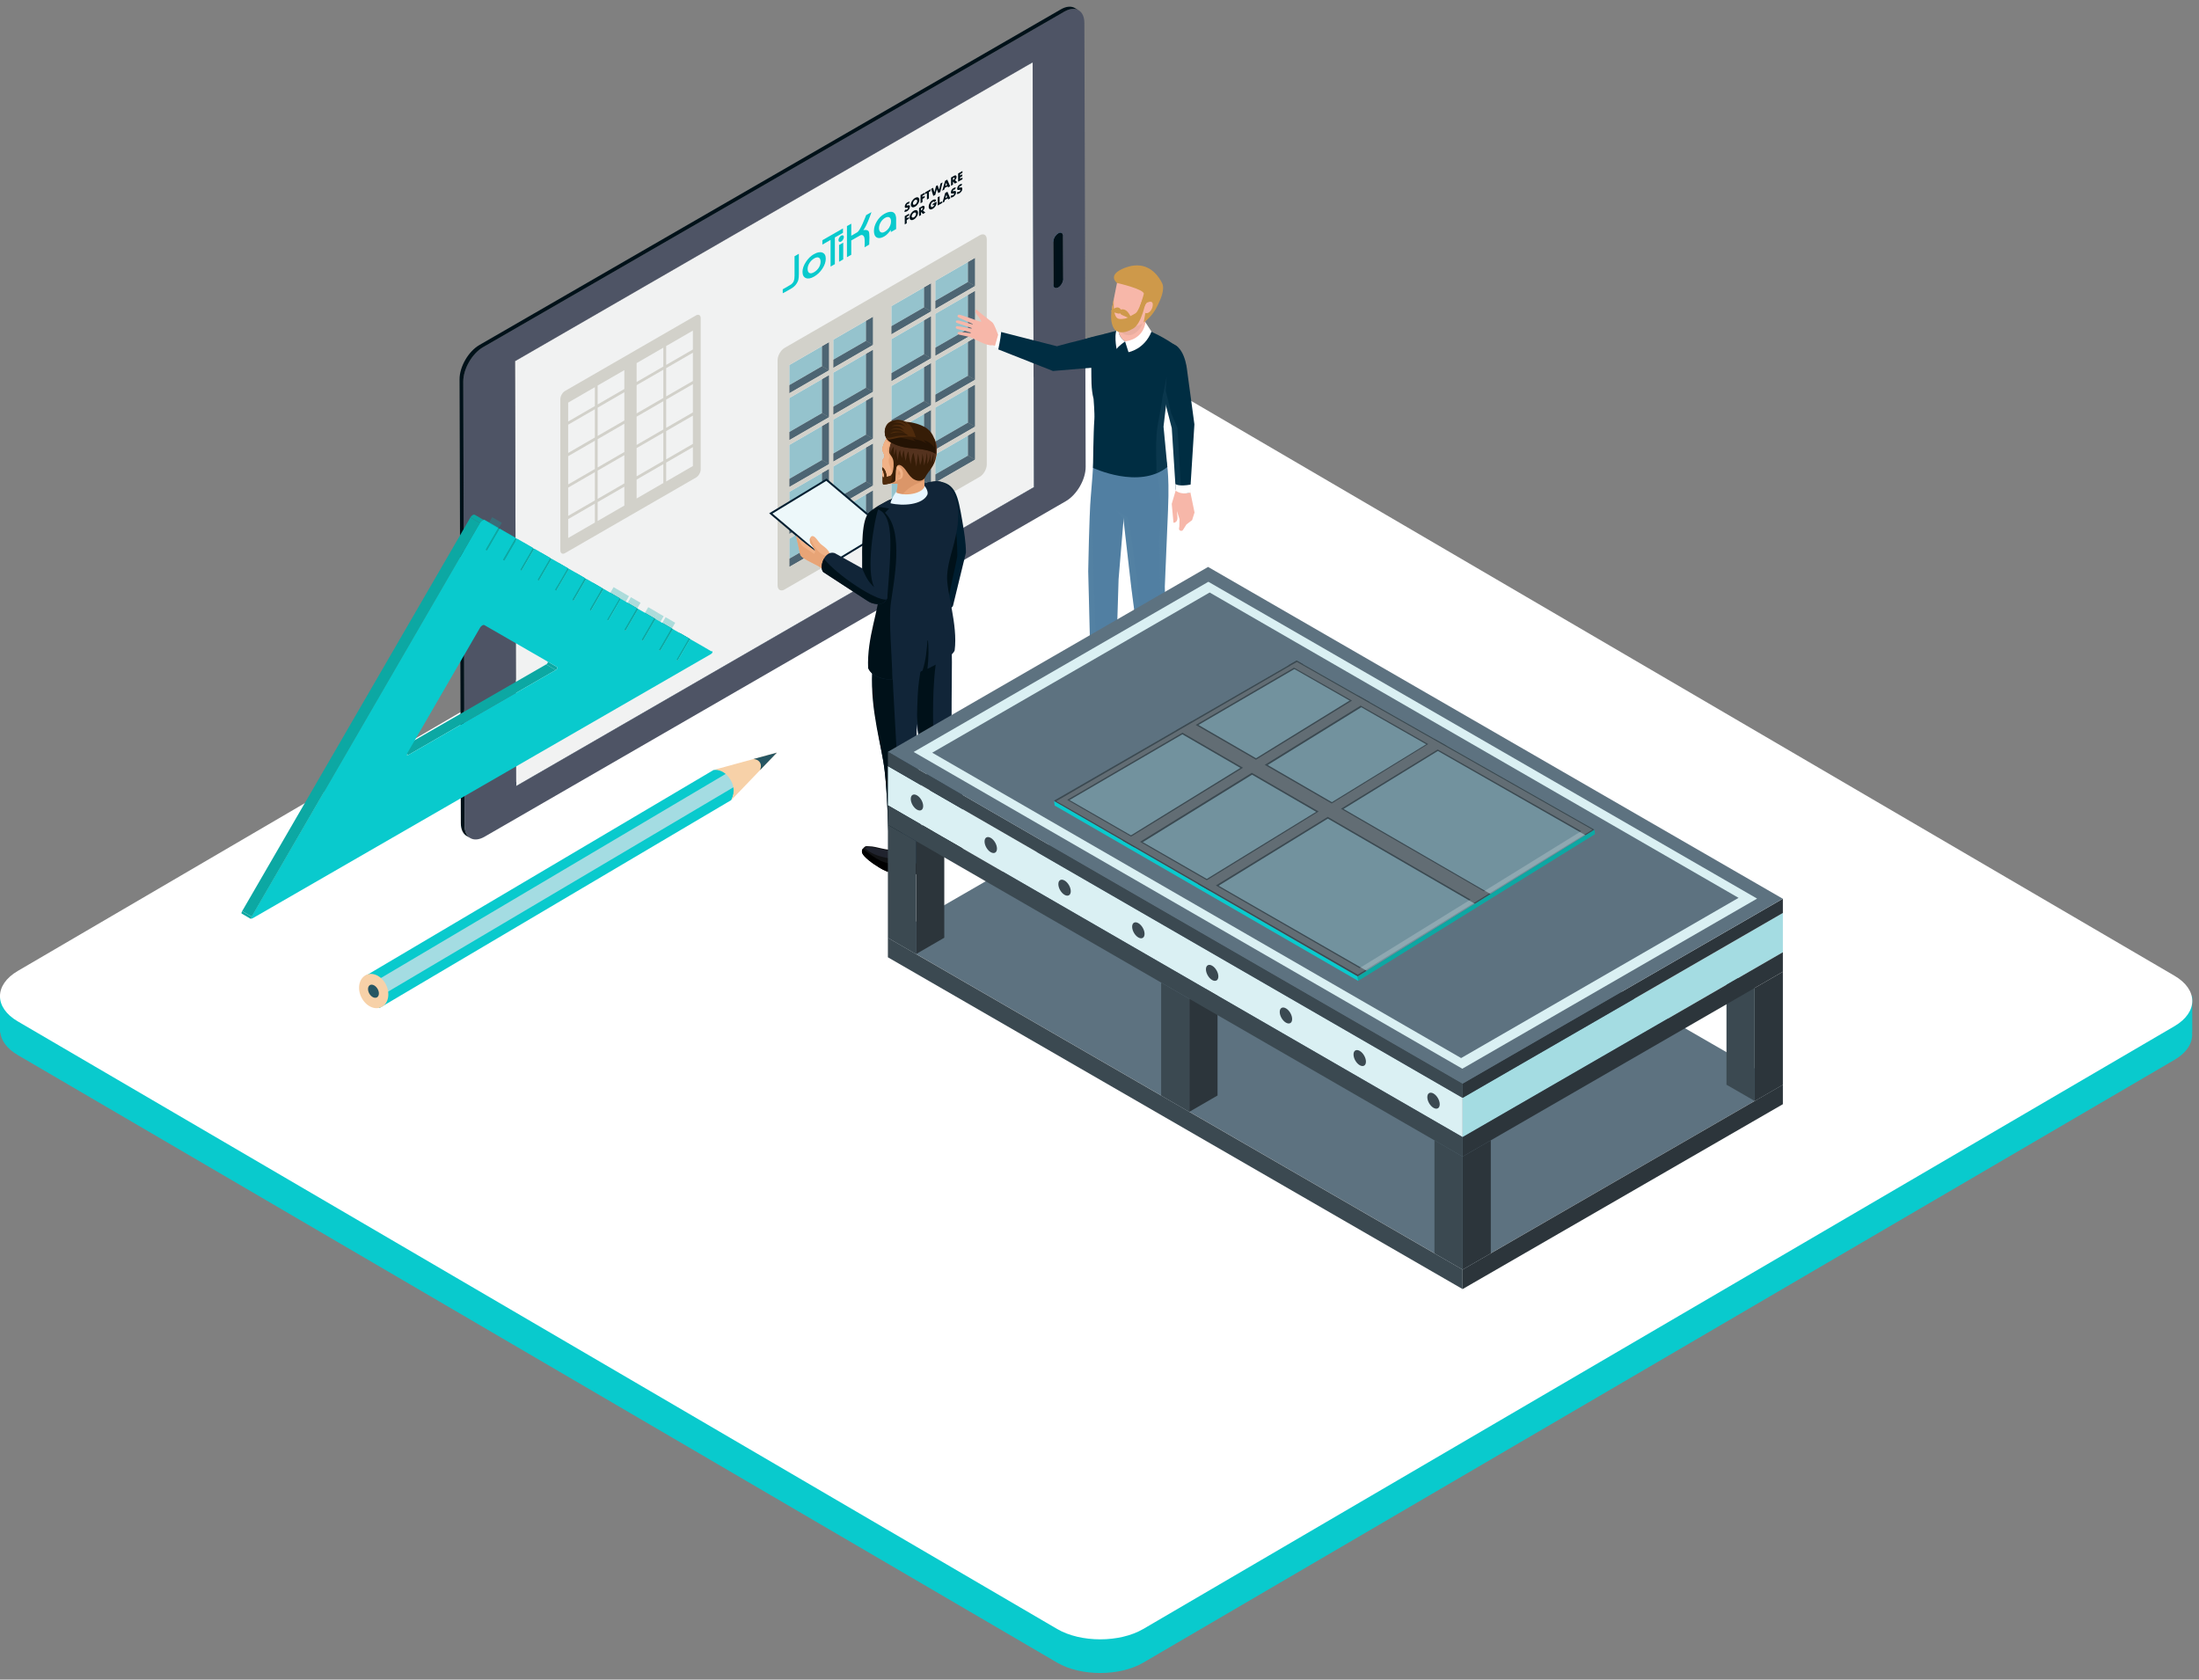 <?xml version="1.0" encoding="UTF-8"?>
<svg xmlns="http://www.w3.org/2000/svg" xmlns:xlink="http://www.w3.org/1999/xlink" width="326px" height="249px" viewBox="0 0 326 249" version="1.1">
  <rect x="0" y="0" width="326" height="249" fill="#808080" stroke="none"/>
  <title>georgian-bar</title>
  <g id="Page-1" stroke="none" stroke-width="1" fill="none" fill-rule="evenodd">
    <g id="georgian-bar" transform="translate(-0.003, 0.991)">
      <g id="Group-6" transform="translate(0, 52.051)" fill-rule="nonzero">
        <g id="Fill-1-Clipped" transform="translate(0.003, 5)" fill="#09CACD">
          <path d="M325,89.627 L320.18,89.627 L320.18,90.338 L168.28,1.538 C164.77,-0.512 159.02,-0.512 155.51,1.538 L4.82,89.627 L0,89.627 L0,94.987 L0.03,94.987 C0.17,96.218 1.03,97.427 2.63,98.368 L156.72,188.447 C160.23,190.498 165.98,190.498 169.49,188.447 L322.37,99.078 C324.28,97.957 325.14,96.457 324.97,94.987 L325,94.987 L325,89.627 Z" id="Fill-1"></path>
        </g>
        <path d="M169.493,188.458 C165.982,190.507 160.232,190.507 156.722,188.458 L2.632,98.377 C-0.877,96.328 -0.877,92.968 2.632,90.907 L155.512,1.538 C159.023,-0.512 164.773,-0.512 168.282,1.538 L322.373,91.618 C325.882,93.668 325.882,97.028 322.373,99.088 L169.493,188.458 Z" id="Fill-4" fill="#FFFFFF"></path>
      </g>
      <g id="Group" transform="translate(68.132, 0)" fill-rule="nonzero">
        <path d="M88.21,41.299 C88,41.419 87.82,41.429 87.68,41.349 L88.23,41.669 C88.36,41.749 88.55,41.739 88.76,41.619 C89.17,41.389 89.49,40.819 89.49,40.349 L88.94,40.029 C88.94,40.499 88.61,41.059 88.21,41.299 Z" id="Path" fill="#003854"></path>
        <path d="M88.03,41.199 L87.48,40.879 C87.48,41.109 87.56,41.269 87.69,41.349 L88.24,41.669 C88.11,41.589 88.03,41.429 88.03,41.199 Z" id="Path" fill="#235C80"></path>
        <path d="M89.26,33.549 L88.71,33.229 C88.84,33.309 88.92,33.469 88.92,33.699 L89.47,34.019 C89.47,33.789 89.39,33.629 89.26,33.549 Z" id="Path" fill="#003854"></path>
        <path d="M88.74,33.599 C88.33,33.829 88.01,34.399 88.01,34.869 L88.03,41.199 C88.03,41.669 88.36,41.849 88.77,41.619 C89.18,41.389 89.5,40.819 89.5,40.349 L89.48,34.019 C89.48,33.549 89.15,33.369 88.74,33.599 Z" id="Path" fill="#001119"></path>
        <path d="M88.19,33.279 L88.74,33.599 C88.94,33.479 89.13,33.469 89.26,33.549 L88.71,33.229 C88.58,33.149 88.39,33.159 88.19,33.279 Z" id="Path" fill="#235C80"></path>
        <path d="M87.46,34.549 L88.01,34.869 C88.01,34.399 88.34,33.839 88.74,33.599 L88.19,33.279 C87.78,33.509 87.46,34.079 87.46,34.549 Z" id="Path" fill="#235C80"></path>
        <polygon id="Path" fill="#003854" points="84.42 7.929 84.6 70.909 85.15 71.229 84.97 8.249"></polygon>
        <polygon id="Path" fill="#003854" points="7.85 115.219 8.4 115.539 85.15 71.229 84.6 70.909"></polygon>
        <polygon id="Path" fill="#F1F2F2" points="8.22 52.559 8.4 115.539 85.15 71.229 84.97 8.249"></polygon>
        <polygon id="Path" fill="#FFFFFF" points="7.67 52.239 8.22 52.559 84.97 8.249 84.42 7.929"></polygon>
        <path d="M89.67,0.729 L3.49,50.479 C1.86,51.419 0.54,53.699 0.55,55.569 L0.74,121.369 C0.74,123.239 2.07,123.999 3.7,123.059 L89.88,73.309 C91.51,72.369 92.83,70.089 92.82,68.219 L92.63,2.419 C92.63,0.549 91.3,-0.211 89.67,0.729 L89.67,0.729 Z M8.4,115.539 L8.22,52.559 L84.97,8.249 L85.15,71.229 L8.4,115.539 Z M88.76,41.619 C88.35,41.849 88.02,41.669 88.02,41.199 L88,34.869 C88,34.409 88.33,33.839 88.73,33.599 C89.14,33.369 89.47,33.549 89.47,34.019 L89.49,40.349 C89.49,40.819 89.16,41.379 88.76,41.619 Z" id="Shape" fill="#4E5465"></path>
        <path d="M89.12,0.409 L2.94,50.159 C1.31,51.099 -0.01,53.379 -1.42108547e-14,55.249 L0.19,121.049 C0.19,121.979 0.52,122.629 1.05,122.939 L1.6,123.259 C1.07,122.949 0.74,122.299 0.74,121.369 L0.55,55.569 C0.55,53.699 1.86,51.419 3.49,50.479 L89.67,0.729 C90.49,0.259 91.23,0.209 91.77,0.519 L91.22,0.199 C90.68,-0.111 89.94,-0.071 89.12,0.409 Z" id="Path" fill="#001119"></path>
      </g>
      <g id="Group-3" transform="translate(35.799, 75.307)" fill-rule="nonzero">
        <polygon id="Path" fill="#0CA8A3" points="63.233 20.811 64.653 21.641 66.513 18.441 65.083 17.611"></polygon>
        <polygon id="Path" fill="#0CA8A3" points="64.923 17.521 66.343 18.341 66.513 18.441 65.083 17.611"></polygon>
        <polygon id="Path" fill="#0CA8A3" points="65.083 17.611 66.513 18.441 69.713 20.291 68.293 19.461"></polygon>
        <polygon id="Path" fill="#0CA8A3" points="63.063 20.721 64.483 21.541 64.653 21.641 63.233 20.811"></polygon>
        <rect id="Rectangle" fill="#0CA8A3" transform="translate(64.709, 19.529) rotate(-59.84) translate(-64.709, -19.529) " x="62.859" y="18.704" width="3.7" height="1.65"></rect>
        <polygon id="Path" fill="#0CA8A3" opacity="0.3" points="64.923 17.521 66.343 18.341 66.513 18.441 65.083 17.611"></polygon>
        <polygon id="Path" fill="#0CA8A3" points="64.483 21.541 64.653 21.641 66.513 18.441 66.343 18.341"></polygon>
        <polygon id="Path" fill="#0CA8A3" points="60.663 19.331 62.083 20.161 63.943 16.961 62.513 16.131"></polygon>
        <polygon id="Path" fill="#0CA8A3" points="62.513 16.131 63.943 16.961 66.343 18.341 64.923 17.521"></polygon>
        <polygon id="Path" fill="#0CA8A3" points="60.493 19.231 60.663 19.331 62.083 20.161 61.913 20.061"></polygon>
        <polygon id="Path" fill="#0CA8A3" points="62.343 16.031 63.773 16.861 63.943 16.961 62.513 16.131"></polygon>
        <rect id="Rectangle" fill="#0CA8A3" transform="translate(62.13, 18.043) rotate(-59.84) translate(-62.13, -18.043) " x="60.28" y="17.218" width="3.7" height="1.65"></rect>
        <polygon id="Path" fill="#0CA8A3" points="58.093 17.851 59.513 18.671 61.373 15.471 59.943 14.651"></polygon>
        <polygon id="Path" fill="#0CA8A3" points="57.923 17.751 59.343 18.581 59.513 18.671 58.093 17.851"></polygon>
        <rect id="Rectangle" fill="#0CA8A3" transform="translate(59.569, 16.561) rotate(-59.84) translate(-59.569, -16.561) " x="57.719" y="15.736" width="3.7" height="1.65"></rect>
        <rect id="Rectangle" fill="#0CA8A3" transform="translate(57.161, 15.168) rotate(-59.84) translate(-57.161, -15.168) " x="55.311" y="14.343" width="3.7" height="1.65"></rect>
        <polygon id="Path" fill="#0CA8A3" points="55.353 16.261 55.523 16.361 56.943 17.191 56.773 17.091"></polygon>
        <rect id="Rectangle" fill="#0CA8A3" transform="translate(56.998, 15.08) rotate(-59.84) translate(-56.998, -15.08) " x="55.148" y="14.255" width="3.7" height="1.65"></rect>
        <polygon id="Path" fill="#0CA8A3" points="52.953 14.881 54.373 15.711 56.233 12.511 54.803 11.681"></polygon>
        <rect id="Rectangle" fill="#0CA8A3" transform="translate(54.419, 13.583) rotate(-59.84) translate(-54.419, -13.583) " x="52.569" y="12.758" width="3.7" height="1.65"></rect>
        <polygon id="Path" fill="#0CA8A3" points="52.783 14.781 54.203 15.611 54.373 15.711 52.953 14.881"></polygon>
        <polygon id="Path" fill="#0CA8A3" points="54.203 15.611 54.373 15.711 56.233 12.511 56.063 12.411"></polygon>
        <polygon id="Path" fill="#0CA8A3" points="50.383 13.401 51.803 14.221 53.653 11.021 52.233 10.201"></polygon>
        <path d="M46.733,22.561 L45.313,21.731 C45.493,21.841 45.433,22.051 45.173,22.201 L46.593,23.031 C46.853,22.881 46.913,22.671 46.733,22.561 Z" id="Path" fill="#0CA8A3"></path>
        <polygon id="Path" fill="#0CA8A3" points="50.213 13.301 50.383 13.401 51.803 14.221 51.633 14.121"></polygon>
        <rect id="Rectangle" fill="#0CA8A3" transform="translate(51.858, 12.112) rotate(-59.84) translate(-51.858, -12.112) " x="50.008" y="11.287" width="3.7" height="1.65"></rect>
        <polygon id="Path" fill="#0CA8A3" points="47.813 11.911 49.233 12.741 51.083 9.541 49.663 8.711"></polygon>
        <polygon id="Path" fill="#0CA8A3" points="47.643 11.811 47.813 11.911 49.233 12.741 49.063 12.641"></polygon>
        <rect id="Rectangle" fill="#0CA8A3" transform="translate(49.287, 10.63) rotate(-59.84) translate(-49.287, -10.63) " x="47.437" y="9.805" width="3.7" height="1.65"></rect>
        <rect id="Rectangle" fill="#0CA8A3" transform="translate(46.879, 9.237) rotate(-59.84) translate(-46.879, -9.237) " x="45.029" y="8.412" width="3.7" height="1.65"></rect>
        <polygon id="Path" fill="#0CA8A3" points="45.073 10.331 46.493 11.161 46.663 11.261 45.243 10.431"></polygon>
        <rect id="Rectangle" fill="#0CA8A3" transform="translate(46.707, 9.134) rotate(-59.84) translate(-46.707, -9.134) " x="44.857" y="8.309" width="3.7" height="1.65"></rect>
        <polygon id="Path" fill="#0CA8A3" points="44.523 5.751 45.943 6.571 48.453 8.021 47.033 7.191"></polygon>
        <polygon id="Path" fill="#0CA8A3" points="46.923 7.131 48.353 7.961 48.453 8.021 47.033 7.191"></polygon>
        <rect id="Rectangle" fill="#0CA8A3" transform="translate(44.318, 7.756) rotate(-59.84) translate(-44.318, -7.756) " x="42.468" y="6.931" width="3.7" height="1.65"></rect>
        <polygon id="Path" fill="#0CA8A3" points="42.503 8.851 43.923 9.681 44.093 9.771 42.673 8.951"></polygon>
        <rect id="Rectangle" fill="#0CA8A3" transform="translate(44.147, 7.652) rotate(-59.84) translate(-44.147, -7.652) " x="42.297" y="6.827" width="3.7" height="1.65"></rect>
        <polygon id="Path" fill="#0CA8A3" points="40.103 7.461 41.523 8.291 43.373 5.091 41.953 4.261"></polygon>
        <polygon id="Path" fill="#0CA8A3" points="39.933 7.361 41.353 8.191 41.523 8.291 40.103 7.461"></polygon>
        <rect id="Rectangle" fill="#0CA8A3" transform="translate(41.576, 6.171) rotate(-59.84) translate(-41.576, -6.171) " x="39.726" y="5.346" width="3.7" height="1.65"></rect>
        <polygon id="Path" fill="#0CA8A3" points="23.333 34.791 24.753 35.621 46.593 23.031 45.173 22.201"></polygon>
        <path d="M23.113,34.841 L24.533,35.671 C24.533,35.671 24.643,35.671 24.743,35.621 L23.323,34.791 C23.223,34.851 23.153,34.861 23.113,34.841 Z" id="Path" fill="#0CA8A3"></path>
        <polygon id="Path" fill="#0CA8A3" points="37.533 5.981 38.953 6.811 40.803 3.611 39.383 2.781"></polygon>
        <polygon id="Path" fill="#0CA8A3" points="37.363 5.881 37.533 5.981 38.953 6.811 38.783 6.711"></polygon>
        <rect id="Rectangle" fill="#0CA8A3" transform="translate(38.996, 4.684) rotate(-59.84) translate(-38.996, -4.684) " x="37.146" y="3.859" width="3.7" height="1.65"></rect>
        <rect id="Rectangle" fill="#0CA8A3" transform="translate(36.607, 3.306) rotate(-59.84) translate(-36.607, -3.306) " x="34.757" y="2.481" width="3.7" height="1.65"></rect>
        <polygon id="Path" fill="#0CA8A3" points="34.793 4.401 36.213 5.231 36.383 5.321 34.963 4.501"></polygon>
        <rect id="Rectangle" fill="#0CA8A3" transform="translate(36.435, 3.203) rotate(-59.84) translate(-36.435, -3.203) " x="34.585" y="2.378" width="3.7" height="1.65"></rect>
        <path d="M69.713,20.291 L66.503,18.441 L64.653,21.641 L64.483,21.541 L66.333,18.341 L63.933,16.951 L62.083,20.151 L61.913,20.051 L63.763,16.851 L61.363,15.461 L59.513,18.661 L59.343,18.561 L61.203,15.361 L58.803,13.971 L56.953,17.171 L56.783,17.071 L58.633,13.871 L56.233,12.481 L54.383,15.681 L54.213,15.581 L56.073,12.381 L53.673,10.991 L51.823,14.191 L51.653,14.091 L53.503,10.891 L51.103,9.501 L49.253,12.701 L49.083,12.601 L50.933,9.401 L48.533,8.011 L46.683,11.211 L46.513,11.111 L48.473,7.971 L45.963,6.521 L44.113,9.721 L43.943,9.621 L45.803,6.421 L43.403,5.031 L41.553,8.231 L41.383,8.131 L43.233,4.931 L40.833,3.541 L38.973,6.741 L38.803,6.641 L40.653,3.441 L38.253,2.051 L36.393,5.251 L36.223,5.151 L38.083,1.951 L36.053,0.781 C35.963,0.731 35.833,0.741 35.713,0.811 C35.593,0.881 35.473,1.001 35.373,1.161 L1.533,59.521 C1.343,59.841 1.413,59.981 1.673,59.831 L69.583,20.681 C69.843,20.531 69.913,20.321 69.723,20.211 L69.713,20.291 Z M46.593,23.031 L24.753,35.621 C24.493,35.771 24.423,35.631 24.613,35.311 L35.363,16.771 C35.453,16.611 35.573,16.491 35.703,16.421 C35.823,16.351 35.953,16.331 36.043,16.391 L46.743,22.561 C46.923,22.671 46.863,22.881 46.603,23.031 L46.593,23.031 Z" id="Shape" fill="#09CACD"></path>
        <polygon id="Path" fill="#0CA8A3" points="61.913 20.061 62.083 20.161 63.943 16.961 63.773 16.861"></polygon>
        <rect id="Rectangle" fill="#0CA8A3" opacity="0.3" transform="translate(63.114, 16.435) rotate(-59.84) translate(-63.114, -16.435) " x="63.064" y="15.61" width="1" height="1.65"></rect>
        <polygon id="Path" fill="#0CA8A3" opacity="0.3" points="63.773 16.861 63.943 16.961 63.773 16.861"></polygon>
        <rect id="Rectangle" fill="#0CA8A3" opacity="0.3" transform="translate(61.335, 15.428) rotate(-60.01) translate(-61.335, -15.428) " x="61.285" y="15.333" width="1" height="1"></rect>
        <polygon id="Path" fill="#0CA8A3" points="59.773 14.551 61.203 15.381 61.373 15.471 59.943 14.651"></polygon>
        <polygon id="Path" fill="#0CA8A3" points="59.943 14.651 61.203 15.381 61.203 15.381 61.373 15.471 61.373 15.471 63.773 16.861 62.343 16.031"></polygon>
        <polygon id="Path" fill="#0CA8A3" opacity="0.3" points="59.783 14.551 61.203 15.381 61.373 15.471 59.943 14.651"></polygon>
        <polygon id="Path" fill="#0CA8A3" points="59.343 18.581 59.513 18.671 61.373 15.471 61.203 15.381"></polygon>
        <rect id="Rectangle" fill="#0CA8A3" opacity="0.3" transform="translate(60.543, 14.953) rotate(-59.84) translate(-60.543, -14.953) " x="60.493" y="14.128" width="1" height="1.65"></rect>
        <polygon id="Path" fill="#0CA8A3" points="57.373 13.161 58.803 13.991 61.203 15.381 59.773 14.551"></polygon>
        <polygon id="Path" fill="#0CA8A3" points="57.203 13.071 58.633 13.891 58.773 13.971 57.343 13.151"></polygon>
        <polygon id="Path" fill="#0CA8A3" points="58.633 13.891 56.773 17.091 56.943 17.191 58.803 13.991 58.773 13.971"></polygon>
        <polygon id="Path" fill="#0CA8A3" opacity="0.3" points="58.633 13.891 58.773 13.971 58.633 13.891"></polygon>
        <rect id="Rectangle" fill="#0CA8A3" opacity="0.3" transform="translate(57.972, 13.472) rotate(-59.84) translate(-57.972, -13.472) " x="57.922" y="12.647" width="1" height="1.65"></rect>
        <rect id="Rectangle" fill="#0CA8A3" opacity="0.3" transform="translate(56.194, 12.455) rotate(-60.01) translate(-56.194, -12.455) " x="56.144" y="12.36" width="1" height="1"></rect>
        <polygon id="Path" fill="#0CA8A3" points="54.633 11.581 56.063 12.411 56.233 12.511 54.803 11.681"></polygon>
        <polygon id="Path" fill="#0CA8A3" points="54.803 11.681 56.233 12.511 58.633 13.891 57.203 13.071"></polygon>
        <polygon id="Path" fill="#0CA8A3" opacity="0.3" points="54.633 11.581 56.063 12.411 56.233 12.511 54.803 11.681"></polygon>
        <rect id="Rectangle" fill="#0CA8A3" opacity="0.3" transform="translate(55.402, 11.985) rotate(-59.84) translate(-55.402, -11.985) " x="55.352" y="11.16" width="1" height="1.65"></rect>
        <polygon id="Path" fill="#0CA8A3" points="52.063 10.101 53.493 10.931 53.653 11.021 52.233 10.201"></polygon>
        <polygon id="Path" fill="#0CA8A3" points="52.233 10.201 53.653 11.021 56.063 12.411 54.633 11.581"></polygon>
        <polygon id="Path" fill="#0CA8A3" opacity="0.3" points="52.063 10.101 53.493 10.931 53.663 11.021 52.233 10.201"></polygon>
        <polygon id="Path" fill="#0CA8A3" points="51.633 14.121 51.803 14.221 53.653 11.021 53.493 10.931"></polygon>
        <polygon id="Path" fill="#0CA8A3" points="49.063 12.641 49.233 12.741 51.083 9.541 50.923 9.441"></polygon>
        <polygon id="Path" fill="#0CA8A3" points="49.493 8.621 50.923 9.441 51.083 9.541 49.663 8.711"></polygon>
        <polygon id="Path" fill="#0CA8A3" points="49.663 8.711 51.083 9.541 53.493 10.931 52.063 10.101"></polygon>
        <polygon id="Path" fill="#0CA8A3" opacity="0.3" points="49.493 8.621 50.923 9.441 51.093 9.541 49.663 8.711"></polygon>
        <polygon id="Path" fill="#0CA8A3" points="47.093 7.231 48.513 8.061 50.923 9.441 49.493 8.621"></polygon>
        <polygon id="Path" fill="#0CA8A3" opacity="0.3" points="48.523 8.061 48.523 8.061 48.453 8.021"></polygon>
        <polygon id="Path" fill="#0CA8A3" points="47.033 7.191 48.453 8.021 48.523 8.061 47.093 7.231"></polygon>
        <polygon id="Path" fill="#0CA8A3" opacity="0.3" points="47.033 7.191 48.453 8.021 48.523 8.061 47.093 7.231"></polygon>
        <polygon id="Path" fill="#0CA8A3" points="48.353 7.961 46.493 11.161 46.663 11.261 48.523 8.061 48.453 8.021"></polygon>
        <polygon id="Path" fill="#0CA8A3" points="44.353 5.651 45.783 6.481 45.943 6.571 44.523 5.751"></polygon>
        <polygon id="Path" fill="#0CA8A3" opacity="0.3" points="44.353 5.651 45.783 6.481 45.943 6.571 44.523 5.751"></polygon>
        <polygon id="Path" fill="#0CA8A3" points="43.923 9.681 44.093 9.771 45.943 6.571 45.783 6.481"></polygon>
        <polygon id="Path" fill="#0CA8A3" points="41.783 4.171 43.213 4.991 43.373 5.091 41.953 4.261"></polygon>
        <polygon id="Path" fill="#0CA8A3" points="41.953 4.261 43.373 5.091 45.783 6.481 44.353 5.651"></polygon>
        <polygon id="Path" fill="#0CA8A3" points="41.353 8.191 41.523 8.291 43.373 5.091 43.213 4.991"></polygon>
        <polygon id="Path" fill="#0CA8A3" opacity="0.3" points="41.783 4.171 43.213 4.991 43.373 5.091 41.953 4.261"></polygon>
        <polygon id="Path" fill="#0CA8A3" points="39.383 2.781 40.803 3.611 43.203 4.991 41.783 4.171"></polygon>
        <polygon id="Path" fill="#0CA8A3" opacity="0.3" points="40.803 3.611 40.803 3.611 40.643 3.511"></polygon>
        <polygon id="Path" fill="#0CA8A3" points="39.213 2.681 40.643 3.511 40.803 3.611 39.383 2.781"></polygon>
        <polygon id="Path" fill="#0CA8A3" points="38.783 6.711 38.953 6.811 40.803 3.611 40.643 3.511"></polygon>
        <polygon id="Path" fill="#0CA8A3" opacity="0.3" points="39.213 2.681 40.643 3.511 40.803 3.611 39.383 2.781"></polygon>
        <polygon id="Path" fill="#0CA8A3" points="36.813 1.301 38.233 2.121 40.643 3.511 39.213 2.681"></polygon>
        <polygon id="Path" fill="#0CA8A3" points="38.063 2.031 36.213 5.231 36.383 5.321 38.233 2.121 38.223 2.121"></polygon>
        <polygon id="Path" fill="#0CA8A3" points="36.643 1.201 38.063 2.031 38.223 2.121 36.803 1.291"></polygon>
        <polygon id="Path" fill="#0CA8A3" opacity="0.3" points="38.063 2.031 38.223 2.121 38.073 2.031"></polygon>
        <rect id="Rectangle" fill="#0CA8A3" opacity="0.3" transform="translate(37.404, 1.614) rotate(-59.84) translate(-37.404, -1.614) " x="37.354" y="0.789" width="1" height="1.65"></rect>
        <polygon id="Path" fill="#0CA8A3" points="34.613 0.031 36.033 0.851 38.063 2.031 36.643 1.201"></polygon>
        <path d="M0.103,58.781 C-0.007,58.981 -0.027,59.101 0.033,59.141 L1.453,59.971 C1.393,59.931 1.413,59.811 1.523,59.611 L0.103,58.781 Z" id="Path" fill="#0CA8A3"></path>
        <polygon id="Path" fill="#0CA8A3" points="0.103 58.781 1.523 59.601 35.363 1.241 33.943 0.411"></polygon>
        <path d="M34.273,0.061 C34.153,0.131 34.033,0.251 33.933,0.411 L35.353,1.241 C35.443,1.081 35.563,0.961 35.693,0.891 C35.813,0.821 35.943,0.801 36.033,0.861 L34.613,0.031 C34.523,-0.019 34.393,-0.009 34.273,0.061 Z" id="Path" fill="#0CA8A3"></path>
      </g>
      <path d="M105.812,113.149 L54.193,143.679 L56.222,148.469 L108.403,117.629 C108.403,117.629 109.362,115.949 108.612,114.589 C107.573,112.699 105.802,113.159 105.802,113.159 L105.812,113.149 Z" id="Path" fill="#09CACD" fill-rule="nonzero"></path>
      <polygon id="Path" fill="#A4DCE2" fill-rule="nonzero" points="54.023 145.449 54.972 147.539 109.263 115.409 108.132 113.419"></polygon>
      <path d="M108.233,114.509 C109.312,116.189 108.412,117.629 108.412,117.629 L115.172,110.589 L105.812,113.149 C105.812,113.149 107.203,112.909 108.233,114.509 L108.233,114.509 Z" id="Path" fill="#F7D1A8" fill-rule="nonzero"></path>
      <path d="M112.672,112.059 C112.972,112.539 112.672,113.189 112.672,113.189 L115.172,110.589 L111.692,111.539 C111.692,111.539 112.343,111.529 112.672,112.059 Z" id="Path" fill="#265663" fill-rule="nonzero"></path>
      <path d="M53.892,143.809 C53.032,144.579 53.013,146.149 53.852,147.319 C54.693,148.499 56.062,148.829 56.922,148.059 C57.782,147.289 57.792,145.709 56.953,144.529 C56.112,143.359 54.742,143.039 53.892,143.809 Z" id="Path" fill="#F7D1A8" fill-rule="nonzero"></path>
      <path d="M54.763,145.109 C54.472,145.379 54.502,145.969 54.833,146.439 C55.172,146.909 55.682,147.069 55.972,146.809 C56.273,146.539 56.233,145.949 55.892,145.479 C55.553,145.009 55.042,144.849 54.752,145.119 L54.763,145.109 Z" id="Path" fill="#265663" fill-rule="nonzero"></path>
      <polyline id="Path" fill="#98938E" fill-rule="nonzero" points="137.002 44.579 138.042 45.169 138.042 40.999 137.002 41.599 137.002 44.579"></polyline>
      <polyline id="Path" fill="#98938E" fill-rule="nonzero" points="137.002 44.579 132.143 47.379 132.143 48.579 138.042 45.169 137.002 44.579"></polyline>
      <polyline id="Path" fill="#98938E" fill-rule="nonzero" points="137.002 70.319 138.042 70.909 138.042 66.729 137.002 67.339 137.002 70.319"></polyline>
      <polyline id="Path" fill="#98938E" fill-rule="nonzero" points="137.002 70.319 132.143 73.119 132.143 74.319 138.042 70.909 137.002 70.319"></polyline>
      <polyline id="Path" fill="#98938E" fill-rule="nonzero" points="137.002 51.529 138.042 52.119 138.042 45.879 137.002 46.479 137.002 51.529"></polyline>
      <polyline id="Path" fill="#98938E" fill-rule="nonzero" points="137.002 51.529 132.143 54.339 132.143 55.529 138.042 52.119 137.002 51.529"></polyline>
      <polyline id="Path" fill="#98938E" fill-rule="nonzero" points="137.002 58.479 138.042 59.069 138.042 52.829 137.002 53.429 137.002 58.479"></polyline>
      <polyline id="Path" fill="#98938E" fill-rule="nonzero" points="137.002 58.479 132.143 61.289 132.143 62.479 138.042 59.069 137.002 58.479"></polyline>
      <polyline id="Path" fill="#98938E" fill-rule="nonzero" points="137.002 65.429 138.042 66.029 138.042 59.779 137.002 60.379 137.002 65.429"></polyline>
      <polyline id="Path" fill="#98938E" fill-rule="nonzero" points="137.002 65.429 132.143 68.239 132.143 69.429 138.042 66.029 137.002 65.429"></polyline>
      <polyline id="Path" fill="#98938E" fill-rule="nonzero" points="143.512 40.819 144.562 41.409 144.562 37.229 143.512 37.839 143.512 40.819"></polyline>
      <polyline id="Path" fill="#98938E" fill-rule="nonzero" points="143.512 40.819 138.653 43.619 138.653 44.819 144.562 41.409 143.512 40.819"></polyline>
      <polyline id="Path" fill="#98938E" fill-rule="nonzero" points="143.512 66.559 144.562 67.149 144.562 62.969 143.512 63.569 143.512 66.559"></polyline>
      <polyline id="Path" fill="#98938E" fill-rule="nonzero" points="143.512 66.559 138.653 69.359 138.653 70.559 144.562 67.149 143.512 66.559"></polyline>
      <polyline id="Path" fill="#98938E" fill-rule="nonzero" points="143.512 47.769 144.562 48.359 144.562 42.119 143.512 42.719 143.512 47.769"></polyline>
      <polyline id="Path" fill="#98938E" fill-rule="nonzero" points="143.512 47.769 138.653 50.569 138.653 51.769 144.562 48.359 143.512 47.769"></polyline>
      <polyline id="Path" fill="#98938E" fill-rule="nonzero" points="143.512 54.719 144.562 55.309 144.562 49.069 143.512 49.669 143.512 54.719"></polyline>
      <polyline id="Path" fill="#98938E" fill-rule="nonzero" points="143.512 54.719 138.653 57.529 138.653 58.719 144.562 55.309 143.512 54.719"></polyline>
      <polyline id="Path" fill="#98938E" fill-rule="nonzero" points="143.512 61.669 144.562 62.259 144.562 56.019 143.512 56.619 143.512 61.669"></polyline>
      <polyline id="Path" fill="#98938E" fill-rule="nonzero" points="143.512 61.669 138.653 64.479 138.653 65.669 144.562 62.259 143.512 61.669"></polyline>
      <polyline id="Path" fill="#98938E" fill-rule="nonzero" points="121.873 53.309 122.922 53.899 122.922 49.729 121.873 50.329 121.873 53.309"></polyline>
      <polyline id="Path" fill="#98938E" fill-rule="nonzero" points="121.873 53.309 117.013 56.119 117.013 57.309 122.922 53.899 121.873 53.309"></polyline>
      <polyline id="Path" fill="#98938E" fill-rule="nonzero" points="121.873 79.049 122.922 79.639 122.922 75.469 121.873 76.069 121.873 79.049"></polyline>
      <polyline id="Path" fill="#98938E" fill-rule="nonzero" points="121.873 79.049 117.013 81.849 117.013 83.049 122.922 79.639 121.873 79.049"></polyline>
      <polyline id="Path" fill="#98938E" fill-rule="nonzero" points="121.873 60.259 122.922 60.859 122.922 54.609 121.873 55.209 121.873 60.259"></polyline>
      <polyline id="Path" fill="#98938E" fill-rule="nonzero" points="121.873 60.259 117.013 63.069 117.013 64.259 122.922 60.859 121.873 60.259"></polyline>
      <polyline id="Path" fill="#98938E" fill-rule="nonzero" points="121.873 67.209 122.922 67.809 122.922 61.559 121.873 62.159 121.873 67.209"></polyline>
      <polyline id="Path" fill="#98938E" fill-rule="nonzero" points="121.873 67.209 117.013 70.019 117.013 71.209 122.922 67.809 121.873 67.209"></polyline>
      <polyline id="Path" fill="#98938E" fill-rule="nonzero" points="121.873 74.159 122.922 74.759 122.922 68.509 121.873 69.119 121.873 74.159"></polyline>
      <polyline id="Path" fill="#98938E" fill-rule="nonzero" points="121.873 74.159 117.013 76.969 117.013 78.169 122.922 74.759 121.873 74.159"></polyline>
      <polyline id="Path" fill="#98938E" fill-rule="nonzero" points="128.393 49.549 129.433 50.139 129.433 45.959 128.393 46.569 128.393 49.549"></polyline>
      <polyline id="Path" fill="#98938E" fill-rule="nonzero" points="128.393 49.549 123.532 52.349 123.532 53.549 129.433 50.139 128.393 49.549"></polyline>
      <polyline id="Path" fill="#98938E" fill-rule="nonzero" points="128.393 75.289 129.433 75.879 129.433 71.699 128.393 72.309 128.393 75.289"></polyline>
      <polyline id="Path" fill="#98938E" fill-rule="nonzero" points="128.393 75.289 123.532 78.089 123.532 79.289 129.433 75.879 128.393 75.289"></polyline>
      <polyline id="Path" fill="#98938E" fill-rule="nonzero" points="128.393 56.499 129.433 57.089 129.433 50.849 128.393 51.449 128.393 56.499"></polyline>
      <polyline id="Path" fill="#98938E" fill-rule="nonzero" points="128.393 56.499 123.532 59.309 123.532 60.499 129.433 57.089 128.393 56.499"></polyline>
      <polyline id="Path" fill="#98938E" fill-rule="nonzero" points="128.393 63.449 129.433 64.039 129.433 57.799 128.393 58.399 128.393 63.449"></polyline>
      <polyline id="Path" fill="#98938E" fill-rule="nonzero" points="128.393 63.449 123.532 66.259 123.532 67.449 129.433 64.039 128.393 63.449"></polyline>
      <polyline id="Path" fill="#98938E" fill-rule="nonzero" points="128.393 70.399 129.433 70.999 129.433 64.749 128.393 65.349 128.393 70.399"></polyline>
      <polyline id="Path" fill="#98938E" fill-rule="nonzero" points="128.393 70.399 123.532 73.209 123.532 74.399 129.433 70.999 128.393 70.399"></polyline>
      <polyline id="Path" fill="#95C3CD" fill-rule="nonzero" points="117.013 83.049 117.013 78.869 122.922 75.469 122.922 75.469 121.873 76.069 121.873 79.049 122.922 79.639 121.873 79.049 117.013 81.849 117.013 83.049 117.013 83.049"></polyline>
      <polyline id="Path" fill="#4D6573" fill-rule="nonzero" points="122.922 79.639 121.873 79.049 121.873 76.069 122.922 75.469 122.922 79.639 122.922 79.639"></polyline>
      <polyline id="Path" fill="#4D6573" fill-rule="nonzero" points="117.013 83.049 117.013 81.849 121.873 79.049 122.922 79.639 117.013 83.049"></polyline>
      <polyline id="Path" fill="#95C3CD" fill-rule="nonzero" points="123.532 79.289 123.532 75.109 128.393 72.309 128.393 75.289 129.433 75.879 128.393 75.289 123.532 78.089 123.532 79.289 123.532 79.289"></polyline>
      <polyline id="Path" fill="#4D6573" fill-rule="nonzero" points="129.433 75.879 128.393 75.289 128.393 72.309 129.433 71.699 129.433 75.879 129.433 75.879"></polyline>
      <polyline id="Path" fill="#4D6573" fill-rule="nonzero" points="123.532 79.289 123.532 78.089 128.393 75.289 129.433 75.879 123.532 79.289"></polyline>
      <path d="M117.013,78.169 L117.013,71.929 L121.873,69.119 L121.873,74.169 L122.912,74.759 L121.873,74.169 L117.013,76.979 L117.013,78.169 L119.713,76.609 L117.013,78.169 M122.793,68.589 L122.922,68.519 L122.793,68.589" id="Shape" fill="#95C3CD" fill-rule="nonzero"></path>
      <polyline id="Path" fill="#4D6573" fill-rule="nonzero" points="122.922 74.759 121.873 74.159 121.873 69.119 122.793 68.589 122.922 68.509 122.922 74.759"></polyline>
      <polyline id="Path" fill="#4D6573" fill-rule="nonzero" points="117.013 78.169 117.013 76.969 121.873 74.159 122.922 74.759 122.922 74.759 119.713 76.609 117.013 78.169"></polyline>
      <polyline id="Path" fill="#95C3CD" fill-rule="nonzero" points="123.532 74.399 123.532 68.159 128.393 65.349 128.393 70.399 129.433 70.999 129.433 64.749 129.433 70.999 128.393 70.399 123.532 73.209 123.532 74.399 123.532 74.399"></polyline>
      <polyline id="Path" fill="#4D6573" fill-rule="nonzero" points="129.433 70.999 128.393 70.399 128.393 65.349 129.433 64.749 129.433 70.999"></polyline>
      <polyline id="Path" fill="#4D6573" fill-rule="nonzero" points="123.532 74.399 123.532 73.209 128.393 70.399 129.433 70.999 123.532 74.399"></polyline>
      <polyline id="Path" fill="#95C3CD" fill-rule="nonzero" points="132.143 74.319 132.143 70.139 137.002 67.339 137.002 70.319 138.042 70.909 137.002 70.319 132.143 73.119 132.143 74.319 132.143 74.319"></polyline>
      <polyline id="Path" fill="#4D6573" fill-rule="nonzero" points="138.042 70.909 137.002 70.319 137.002 67.339 138.042 66.729 138.042 70.909 138.042 70.909"></polyline>
      <polyline id="Path" fill="#4D6573" fill-rule="nonzero" points="132.143 74.319 132.143 73.119 137.002 70.319 138.042 70.909 132.143 74.319"></polyline>
      <path d="M117.013,71.209 L117.013,64.969 C117.013,64.969 121.873,62.159 121.873,62.159 L121.873,67.209 L122.912,67.799 L122.912,67.799 L121.873,67.209 L117.013,70.019 L117.013,71.209 L117.013,71.209 M122.412,61.859 L122.922,61.569 L122.412,61.859" id="Shape" fill="#95C3CD" fill-rule="nonzero"></path>
      <polyline id="Path" fill="#4D6573" fill-rule="nonzero" points="122.922 67.809 121.873 67.209 121.873 62.169 122.412 61.859 122.922 61.559 122.922 67.809"></polyline>
      <polyline id="Path" fill="#4D6573" fill-rule="nonzero" points="117.013 71.209 117.013 70.019 121.873 67.209 122.922 67.809 122.922 67.809 117.013 71.209"></polyline>
      <polyline id="Path" fill="#95C3CD" fill-rule="nonzero" points="138.653 69.359 138.653 66.379 144.562 62.969 143.512 63.569 143.512 66.559 144.562 67.149 143.512 66.559 138.653 69.359"></polyline>
      <polyline id="Path" fill="#4D6573" fill-rule="nonzero" points="144.562 67.149 143.512 66.559 143.512 63.569 144.562 62.969 144.562 67.149 144.562 67.149"></polyline>
      <polyline id="Path" fill="#4D6573" fill-rule="nonzero" points="138.653 70.559 138.653 69.359 143.512 66.559 144.562 67.149 138.653 70.559"></polyline>
      <polyline id="Path" fill="#95C3CD" fill-rule="nonzero" points="132.143 69.429 132.143 63.189 137.002 60.379 137.002 65.429 138.042 66.029 138.042 59.779 138.042 66.029 137.002 65.429 132.143 68.239 132.143 69.429 132.143 69.429"></polyline>
      <polyline id="Path" fill="#4D6573" fill-rule="nonzero" points="138.042 66.029 137.002 65.429 137.002 60.379 138.042 59.779 138.042 66.029"></polyline>
      <polyline id="Path" fill="#4D6573" fill-rule="nonzero" points="132.143 69.429 132.143 68.239 137.002 65.429 138.042 66.029 132.143 69.429"></polyline>
      <polyline id="Path" fill="#95C3CD" fill-rule="nonzero" points="123.532 67.449 123.532 61.209 129.433 57.799 128.393 58.399 128.393 63.449 129.433 64.039 128.393 63.449 123.532 66.259 123.532 67.449 123.532 67.449"></polyline>
      <polyline id="Path" fill="#4D6573" fill-rule="nonzero" points="129.433 64.039 128.393 63.449 128.393 58.399 129.433 57.799 129.433 64.039 129.433 64.039"></polyline>
      <polyline id="Path" fill="#4D6573" fill-rule="nonzero" points="123.532 67.449 123.532 66.259 128.393 63.449 129.433 64.039 123.532 67.449"></polyline>
      <polyline id="Path" fill="#95C3CD" fill-rule="nonzero" points="138.653 65.669 138.653 65.669 144.562 62.259 143.512 61.669 138.653 64.479 138.653 59.429 143.512 56.619 143.512 61.669 144.562 62.259 144.562 56.019 144.562 62.259 138.653 65.669"></polyline>
      <polyline id="Path" fill="#4D6573" fill-rule="nonzero" points="144.562 62.259 143.512 61.669 143.512 56.619 144.562 56.019 144.562 62.259"></polyline>
      <polyline id="Path" fill="#4D6573" fill-rule="nonzero" points="138.653 65.669 138.653 64.479 143.512 61.669 144.562 62.259 138.653 65.669"></polyline>
      <polyline id="Path" fill="#95C3CD" fill-rule="nonzero" points="117.013 64.259 117.013 58.019 121.873 55.209 121.873 60.259 122.922 60.849 122.922 60.859 121.873 60.259 117.013 63.069 117.013 64.259 117.013 64.259"></polyline>
      <polyline id="Path" fill="#4D6573" fill-rule="nonzero" points="122.922 60.849 121.873 60.259 121.873 55.209 122.922 54.609 122.922 60.859"></polyline>
      <polyline id="Path" fill="#4D6573" fill-rule="nonzero" points="117.013 64.259 117.013 63.069 121.873 60.259 122.922 60.849 122.922 60.859 117.013 64.259"></polyline>
      <polyline id="Path" fill="#95C3CD" fill-rule="nonzero" points="132.143 62.479 132.143 56.239 138.042 52.829 137.002 53.429 137.002 58.479 138.042 59.069 137.002 58.479 132.143 61.289 132.143 62.479 132.143 62.479"></polyline>
      <polyline id="Path" fill="#4D6573" fill-rule="nonzero" points="138.042 59.069 137.002 58.479 137.002 53.429 138.042 52.829 138.042 59.069 138.042 59.069"></polyline>
      <polyline id="Path" fill="#4D6573" fill-rule="nonzero" points="132.143 62.479 132.143 61.289 137.002 58.479 138.042 59.069 132.143 62.479"></polyline>
      <polyline id="Path" fill="#95C3CD" fill-rule="nonzero" points="123.532 60.499 123.532 54.259 128.393 51.449 128.393 56.499 129.433 57.089 129.433 50.849 129.433 57.089 128.393 56.499 123.532 59.309 123.532 60.499 123.532 60.499"></polyline>
      <polyline id="Path" fill="#4D6573" fill-rule="nonzero" points="129.433 57.089 128.393 56.499 128.393 51.449 129.433 50.849 129.433 57.089"></polyline>
      <polyline id="Path" fill="#4D6573" fill-rule="nonzero" points="123.532 60.499 123.532 59.309 128.393 56.499 129.433 57.089 123.532 60.499"></polyline>
      <polyline id="Path" fill="#95C3CD" fill-rule="nonzero" points="138.653 57.529 138.653 52.479 143.512 49.669 143.512 54.719 144.562 55.309 143.512 54.719 138.653 57.529"></polyline>
      <polyline id="Path" fill="#4D6573" fill-rule="nonzero" points="144.562 55.309 143.512 54.719 143.512 49.669 144.562 49.069 144.562 55.309 144.562 55.309"></polyline>
      <polyline id="Path" fill="#4D6573" fill-rule="nonzero" points="138.653 58.719 138.653 57.529 143.512 54.719 144.562 55.309 138.653 58.719"></polyline>
      <path d="M117.013,57.309 L117.013,53.129 L121.873,50.319 L121.873,53.299 L122.912,53.889 L121.873,53.299 L117.013,56.109 L117.013,57.309 L117.013,57.309 M122.513,49.959 L122.912,49.729 L122.912,49.729 C122.912,49.729 122.513,49.959 122.513,49.959" id="Shape" fill="#95C3CD" fill-rule="nonzero"></path>
      <polyline id="Path" fill="#4D6573" fill-rule="nonzero" points="122.922 53.899 121.873 53.309 121.873 50.329 122.513 49.959 122.922 49.729 122.922 53.899"></polyline>
      <polyline id="Path" fill="#4D6573" fill-rule="nonzero" points="117.013 57.309 117.013 56.119 121.873 53.309 122.922 53.899 122.922 53.899 117.013 57.309"></polyline>
      <polyline id="Path" fill="#95C3CD" fill-rule="nonzero" points="132.143 55.529 132.143 55.529 138.042 52.119 137.002 51.529 132.143 54.339 132.143 49.289 137.002 46.479 137.002 51.529 138.042 52.119 138.042 45.879 138.042 52.119 132.143 55.529"></polyline>
      <polyline id="Path" fill="#4D6573" fill-rule="nonzero" points="138.042 52.119 137.002 51.529 137.002 46.479 138.042 45.879 138.042 52.119"></polyline>
      <polyline id="Path" fill="#4D6573" fill-rule="nonzero" points="132.143 55.529 132.143 54.339 137.002 51.529 138.042 52.119 132.143 55.529"></polyline>
      <polyline id="Path" fill="#95C3CD" fill-rule="nonzero" points="123.532 53.549 123.532 49.369 129.433 45.959 128.393 46.569 128.393 49.549 129.433 50.139 129.433 45.959 129.433 50.139 128.393 49.549 123.532 52.349 123.532 53.549 123.532 53.549"></polyline>
      <polyline id="Path" fill="#4D6573" fill-rule="nonzero" points="129.433 50.139 128.393 49.549 128.393 46.569 129.433 45.959 129.433 50.139"></polyline>
      <polyline id="Path" fill="#4D6573" fill-rule="nonzero" points="123.532 53.549 123.532 52.349 128.393 49.549 129.433 50.139 123.532 53.549"></polyline>
      <polyline id="Path" fill="#95C3CD" fill-rule="nonzero" points="138.653 51.769 138.653 51.769 144.562 48.359 143.512 47.769 138.653 50.569 138.653 45.529 144.562 42.119 143.512 42.719 143.512 47.769 144.562 48.359 144.562 42.119 144.562 48.359 138.653 51.769"></polyline>
      <polyline id="Path" fill="#4D6573" fill-rule="nonzero" points="144.562 48.359 143.512 47.769 143.512 42.719 144.562 42.119 144.562 48.359"></polyline>
      <polyline id="Path" fill="#4D6573" fill-rule="nonzero" points="138.653 51.769 138.653 50.569 143.512 47.769 144.562 48.359 138.653 51.769"></polyline>
      <polyline id="Path" fill="#95C3CD" fill-rule="nonzero" points="132.143 48.579 132.143 48.579 138.042 45.169 137.002 44.579 132.143 47.379 132.143 44.399 138.042 40.999 137.002 41.599 137.002 44.579 138.042 45.169 138.042 40.999 138.042 45.169 132.143 48.579"></polyline>
      <polyline id="Path" fill="#4D6573" fill-rule="nonzero" points="138.042 45.169 137.002 44.579 137.002 41.599 138.042 40.999 138.042 45.169"></polyline>
      <polyline id="Path" fill="#4D6573" fill-rule="nonzero" points="132.143 48.579 132.143 47.379 137.002 44.579 138.042 45.169 132.143 48.579"></polyline>
      <polyline id="Path" fill="#95C3CD" fill-rule="nonzero" points="138.653 43.619 138.653 40.639 143.512 37.839 143.512 40.819 144.562 41.409 143.512 40.819 138.653 43.619"></polyline>
      <polyline id="Path" fill="#4D6573" fill-rule="nonzero" points="144.562 41.409 143.512 40.819 143.512 37.839 144.562 37.229 144.562 41.409 144.562 41.409"></polyline>
      <polyline id="Path" fill="#4D6573" fill-rule="nonzero" points="138.653 44.819 138.653 43.619 143.512 40.819 144.562 41.409 138.653 44.819"></polyline>
      <path d="M144.562,62.969 L144.562,67.149 L138.662,70.559 L138.662,66.379 L144.562,62.969 M144.562,56.019 L144.562,62.259 L138.662,65.669 L138.662,59.429 L144.562,56.019 M144.562,49.069 L144.562,55.309 L138.662,58.719 L138.662,52.479 L144.562,49.069 M144.562,42.119 L144.562,48.359 L138.662,51.769 L138.662,45.529 L144.562,42.119 M144.562,37.229 L144.562,41.409 L138.662,44.819 L138.662,40.639 L144.562,37.229 M138.042,66.729 L138.042,70.909 L132.143,74.319 L132.143,70.139 C132.143,70.139 138.042,66.729 138.042,66.729 M138.042,59.779 L138.042,66.019 L132.143,69.429 L132.143,63.189 L138.042,59.779 M138.042,52.829 L138.042,59.069 L132.143,62.479 L132.143,56.239 C132.143,56.239 138.042,52.829 138.042,52.829 M132.143,48.579 L132.143,44.399 L138.042,40.989 L138.042,45.169 L132.143,48.579 M138.042,45.879 L138.042,52.119 L132.143,55.529 L132.143,49.289 L138.042,45.879 M129.433,71.699 L129.433,75.879 L123.532,79.289 L123.532,75.109 L129.433,71.699 M129.433,64.749 L129.433,70.989 L123.532,74.399 L123.532,68.159 L129.433,64.749 M129.433,57.799 L129.433,64.039 L123.532,67.449 L123.532,61.209 L129.433,57.799 M123.532,53.549 L123.532,49.369 L129.433,45.959 L129.433,50.139 L123.532,53.549 M129.433,50.849 L129.433,57.089 L123.532,60.499 L123.532,54.259 C123.532,54.259 129.433,50.849 129.433,50.849 M117.013,57.309 L117.013,53.129 L122.912,49.719 L122.912,53.899 L117.013,57.309 M117.013,64.259 L117.013,58.019 L122.912,54.609 L122.912,60.849 L117.013,64.259 M117.013,71.209 L117.013,64.969 C117.013,64.969 122.912,61.559 122.912,61.559 L122.912,67.799 C122.912,67.799 117.013,71.209 117.013,71.209 M122.922,75.469 L122.922,79.649 C122.922,79.649 117.022,83.059 117.022,83.059 L117.022,78.879 C117.022,78.879 122.922,75.469 122.922,75.469 M117.013,78.169 L117.013,71.929 L122.912,68.519 L122.912,74.759 L117.013,78.169 M116.332,86.389 L145.243,69.699 C145.822,69.369 146.292,68.549 146.292,67.879 L146.292,34.499 C146.292,33.829 145.822,33.559 145.243,33.889 L116.332,50.579 C115.752,50.909 115.282,51.729 115.282,52.399 L115.282,85.789 C115.282,86.459 115.752,86.729 116.332,86.399" id="Shape" fill="#D2D1CA" fill-rule="nonzero"></path>
      <path d="M140.352,90.169 C141.382,92.729 140.812,93.409 139.993,96.029 L139.062,96.049 L138.993,91.929 L138.923,90.309 L140.352,90.169 L140.352,90.169 Z" id="Path" fill="#DB9669"></path>
      <path d="M138.173,123.739 C138.423,123.979 138.722,124.099 139.303,124.449 L139.303,124.969 C139.912,126.029 140.493,126.519 141.262,126.289 C142.333,125.969 142.662,125.709 142.673,124.939 C142.792,123.629 142.822,123.389 142.472,122.429 C141.412,121.739 140.912,121.589 140.153,121.339 C139.532,121.139 138.593,120.599 137.692,120.359 C137.162,120.219 136.843,120.659 136.822,121.009 C136.773,121.829 137.493,123.019 138.173,123.739 L138.173,123.739 Z" id="Path" fill="#111214"></path>
      <path d="M138.173,123.739 C138.423,123.979 138.722,124.099 139.303,124.449 L139.303,124.969 C139.912,126.029 140.493,126.519 141.262,126.289 C142.333,125.969 142.662,125.709 142.673,124.939 C142.743,124.219 142.782,123.819 142.743,123.449 C141.322,124.179 140.113,124.109 138.782,122.739 C138.382,122.329 137.213,121.259 137.113,120.469 C136.933,120.609 136.833,120.819 136.822,121.009 C136.773,121.829 137.493,123.019 138.173,123.739 L138.173,123.739 Z" id="Path" fill="#000000"></path>
      <path d="M134.982,125.969 C134.683,125.889 133.912,124.709 132.833,124.939 C131.532,125.219 130.023,124.479 128.852,124.469 C128.643,124.469 128.382,124.409 128.252,124.509 C127.692,124.929 127.623,125.359 128.102,125.899 C128.452,126.299 129.102,126.819 129.653,127.179 C130.232,127.559 130.692,127.879 131.403,128.169 C131.933,128.389 132.282,128.359 132.762,128.529 L132.792,128.939 C133.173,129.259 133.602,129.459 133.863,129.489 C134.532,129.549 135.322,129.119 135.882,128.519 C135.942,127.839 136.192,127.149 135.843,126.149 L134.993,125.969 L134.982,125.969 Z" id="Path" fill="#111214"></path>
      <path d="M127.912,124.839 C127.692,125.159 127.752,125.499 128.102,125.899 C128.452,126.299 129.102,126.819 129.653,127.179 C130.232,127.559 130.692,127.879 131.403,128.169 C131.933,128.389 132.282,128.359 132.762,128.529 L132.792,128.939 C133.173,129.259 133.602,129.459 133.863,129.489 C134.532,129.549 135.322,129.119 135.882,128.519 C135.933,127.999 136.083,127.479 136.002,126.809 C134.553,127.919 133.662,127.169 133.113,127.139 C132.292,127.099 131.093,127.169 129.262,125.849 C128.843,125.539 128.382,125.209 127.922,124.839 L127.912,124.839 Z" id="Path" fill="#000000"></path>
      <path d="M132.042,126.339 C131.702,125.749 131.702,125.369 131.822,125.139 L129.512,124.679 C128.382,124.449 128.153,124.659 128.452,124.919 C129.463,125.819 130.792,126.039 132.053,126.329 L132.042,126.339 Z" id="Path" fill="#20232E"></path>
      <path d="M134.643,94.659 C134.993,97.409 135.683,107.529 136.593,109.809 C137.963,113.239 138.352,118.479 139.183,122.249 C139.312,122.689 139.692,123.259 140.322,123.569 C141.292,124.059 142.632,124.099 142.893,123.399 C142.662,119.919 142.743,115.529 142.632,113.599 C142.502,111.429 141.972,109.319 141.123,108.049 C141.012,106.499 141.123,100.079 141.123,97.189 C141.123,94.599 141.083,92.939 140.333,91.269 L134.632,94.659 L134.643,94.659 Z" id="Path" fill="#112538"></path>
      <path d="M134.643,95.679 C134.993,98.429 136.153,107.409 136.593,109.809 C137.312,113.779 138.352,118.479 139.183,122.249 C139.312,122.689 139.692,123.259 140.322,123.569 C140.512,123.659 140.713,123.739 140.912,123.799 C140.572,121.069 140.222,114.439 139.463,111.369 C139.113,109.979 139.173,109.679 138.382,108.769 C138.282,103.809 138.192,98.769 139.393,93.859 L140.982,94.569 C140.873,93.759 140.683,93.019 140.352,92.289 L134.653,95.679 L134.643,95.679 Z" id="Path" fill="#001119"></path>
      <path d="M129.602,95.329 C128.572,100.329 130.312,108.179 130.933,111.759 C131.643,115.839 131.553,121.569 131.923,125.639 C132.162,126.809 135.062,127.909 136.162,126.749 C136.373,123.279 136.792,118.099 136.623,116.199 C136.482,114.609 136.442,113.689 135.822,112.289 C135.873,110.779 135.893,103.809 136.132,100.959 C136.333,98.549 137.532,94.239 136.243,91.269 L131.653,96.419 L129.602,95.319 L129.602,95.329 Z" id="Path" fill="#112538"></path>
      <path d="M129.602,96.859 C128.572,101.859 130.312,108.179 130.933,111.769 C131.643,115.849 131.553,121.579 131.923,125.649 C132.042,126.229 132.812,126.789 133.702,127.069 C133.792,123.549 133.803,118.579 133.702,115.899 C133.583,113.019 133.312,113.929 133.032,112.659 C132.863,108.469 132.433,102.149 132.262,97.759 L131.673,97.959 L129.623,96.859 L129.602,96.859 Z" id="Path" fill="#001119"></path>
      <path d="M139.113,70.369 C136.192,72.269 137.593,84.479 138.463,88.099 C138.532,88.939 140.912,89.739 141.282,88.819 L143.202,80.939 C143.202,79.499 142.942,77.859 142.653,76.189 C142.012,72.489 141.683,70.699 139.113,70.369 L139.113,70.369 Z" id="Path" fill="#001E30"></path>
      <path d="M138.993,73.229 C136.072,75.129 137.583,84.489 138.452,88.099 C138.502,88.659 139.583,89.209 140.403,89.229 C140.912,85.659 141.653,83.159 141.923,81.419 C141.923,79.979 141.852,78.849 141.692,77.159 C141.382,73.899 140.262,73.559 138.993,73.229 L138.993,73.229 Z" id="Path" fill="#001119"></path>
      <path d="M139.553,70.449 C142.232,71.559 142.303,75.209 141.843,77.709 C141.322,80.549 140.532,82.139 140.412,84.359 C140.282,86.729 142.032,91.589 141.532,95.429 C141.183,96.439 138.282,97.759 137.493,98.169 C137.683,96.589 137.713,95.149 137.532,93.389 C137.403,95.589 137.252,96.879 136.773,98.419 C134.752,99.619 130.482,100.689 128.882,98.359 C129.312,95.049 130.482,91.199 130.423,88.589 C130.322,84.139 128.262,79.179 128.722,76.939 C128.912,75.999 129.523,75.199 130.222,74.639 C131.722,73.439 135.893,70.699 138.373,70.369 C138.833,70.309 139.232,70.329 139.553,70.459 L139.553,70.449 Z" id="Path" fill="#112538"></path>
      <path d="M132.282,99.729 C131.012,99.779 129.343,99.369 128.702,98.089 C128.493,93.469 130.363,89.349 130.312,86.749 C130.262,84.359 127.192,78.849 128.433,75.669 C128.653,75.099 129.042,74.829 129.482,74.479 C130.192,73.909 132.273,72.919 133.732,72.179 L133.692,72.949 C132.553,73.659 132.123,74.049 131.202,75.029 C134.083,77.769 132.482,85.299 132.072,88.399 C131.722,91.049 132.243,96.049 132.303,99.739 L132.282,99.729 Z" id="Path" fill="#001119"></path>
      <path d="M139.382,71.229 C139.042,74.179 135.683,75.419 132.093,75.199 C133.982,78.299 133.583,84.289 132.993,88.819 C132.593,91.899 132.502,96.529 132.532,99.279 C134.303,99.039 134.822,98.879 136.482,98.219 C137.523,94.149 137.273,90.669 137.062,86.779 C137.852,90.189 137.822,94.069 137.963,97.369 C139.363,96.749 140.023,96.329 141.282,95.459 C141.632,90.519 139.912,85.389 140.062,84.209 C140.623,79.589 143.493,72.529 139.382,71.229 L139.382,71.229 Z" id="Path" fill="#112538"></path>
      <path d="M135.852,99.809 L133.722,100.749 C133.752,103.949 133.812,109.709 134.153,113.119 C135.002,115.289 134.773,124.139 134.613,127.029 C135.252,126.969 135.373,126.969 135.933,126.669 C136.042,121.259 136.643,114.339 135.423,112.629 C135.262,108.609 135.423,103.819 135.852,99.809 L135.852,99.809 Z" id="Path" fill="#112538"></path>
      <path d="M139.072,98.889 C139.042,101.339 139.153,106.249 139.213,108.699 C140.062,109.889 140.412,111.169 140.662,112.579 C141.202,115.649 141.202,120.529 141.373,123.629 C141.963,123.709 142.153,123.659 142.692,123.409 C142.502,120.239 142.382,115.209 141.923,112.059 C141.732,110.749 141.472,109.729 140.562,108.129 C140.542,105.289 140.662,100.539 140.732,97.689 C140.072,98.309 139.873,98.439 139.072,98.879 L139.072,98.889 Z" id="Path" fill="#112538"></path>
      <path d="M131.162,70.689 C131.493,70.849 133.143,70.619 133.093,70.759 C133.062,71.669 132.732,72.139 132.752,73.779 C134.683,75.159 137.363,73.569 137.173,72.579 C137.192,71.909 136.852,70.029 137.192,69.489 C137.572,68.869 138.363,68.179 138.643,67.229 C139.093,65.719 138.923,64.049 137.523,62.939 C134.963,60.899 131.683,62.349 130.852,65.329 C130.692,65.909 131.153,66.229 131.132,66.719 C131.132,66.819 131.002,66.919 130.893,67.129 C130.752,67.429 130.762,70.479 131.162,70.679 L131.162,70.689 Z" id="Path" fill="#E8A476"></path>
      <path d="M131.183,70.679 C131.512,70.839 133.143,70.619 133.093,70.769 C133.062,71.679 132.732,72.149 132.752,73.789 C133.893,72.119 134.373,71.199 137.042,70.279 C137.042,69.939 137.093,69.659 137.192,69.489 C137.572,68.869 138.363,68.179 138.643,67.229 C139.093,65.719 138.923,64.049 137.523,62.939 C134.963,60.899 131.683,62.349 130.852,65.329 C130.692,65.909 131.153,66.229 131.132,66.719 C131.132,66.819 131.002,66.919 130.893,67.129 C130.752,67.429 130.773,70.459 131.173,70.659 L131.183,70.679 Z" id="Path" fill="#DB9669"></path>
      <path d="M131.232,70.689 C131.403,70.779 132.123,70.719 132.653,70.519 C132.982,70.389 133.232,70.099 133.282,70.079 C133.502,69.989 133.993,69.299 133.232,68.189 C132.493,67.109 136.963,69.869 137.202,69.489 C137.583,68.869 138.373,68.179 138.653,67.229 C139.102,65.719 138.933,64.049 137.532,62.939 C134.972,60.899 131.692,62.349 130.863,65.329 C130.702,65.909 131.162,66.229 131.143,66.719 C131.143,66.819 131.012,66.919 130.903,67.129 C130.762,67.429 130.843,70.469 131.232,70.679 L131.232,70.689 Z" id="Path" fill="#E8A476"></path>
      <path d="M131.153,70.679 C131.222,70.719 131.623,70.709 131.822,70.639 C132.053,70.399 132.282,69.879 132.273,69.629 C132.243,68.649 131.743,67.849 131.752,67.459 C131.752,66.619 132.032,67.039 131.713,66.129 C131.463,65.429 131.792,65.329 131.933,64.729 C131.583,64.599 131.412,64.329 131.352,64.149 C131.143,64.509 130.972,64.909 130.843,65.339 C130.683,65.919 131.143,66.239 131.123,66.729 C131.123,66.829 130.993,66.929 130.882,67.139 C130.743,67.439 130.762,70.449 131.143,70.679 L131.153,70.679 Z" id="Path" fill="#F1B287"></path>
      <path d="M133.062,68.229 C133.982,67.369 134.873,70.099 133.393,70.069 C133.972,69.459 133.532,68.489 133.062,68.229 Z" id="Path" fill="#DB9669"></path>
      <path d="M133.072,68.629 C132.933,68.249 133.053,68.109 133.222,68.149 C133.403,68.199 133.673,68.459 133.803,68.849 C134.023,69.489 133.713,70.289 133.093,69.979 C133.623,70.009 133.572,69.369 133.412,68.979 C133.303,68.709 133.143,68.519 133.072,68.629 Z" id="Path" fill="#F1B287"></path>
      <path d="M133.312,68.799 C133.162,69.079 133.113,69.239 133.162,69.329 C133.192,69.399 133.303,69.469 133.463,69.309 C133.463,69.119 133.403,68.939 133.312,68.799 Z" id="Path" fill="#DB9669"></path>
      <path d="M137.113,69.869 C137.542,68.969 138.292,68.419 138.643,67.239 C139.093,65.729 138.923,64.059 137.523,62.949 C135.502,61.349 133.053,61.899 131.692,63.659 C131.623,63.769 132.393,64.139 132.132,64.699 C131.762,65.659 131.773,66.089 131.923,66.299 C132.493,67.109 132.502,67.229 132.472,68.469 L132.792,68.729 C132.923,67.759 133.363,67.829 133.782,68.159 C134.512,68.729 134.803,70.019 136.023,70.269 C136.482,70.359 136.873,70.179 137.113,69.869 L137.113,69.869 Z" id="Path" fill="#361D07"></path>
      <path d="M132.493,68.189 C132.393,68.799 132.352,69.179 132.093,69.489 C131.993,69.609 131.732,69.649 131.463,69.699 C131.433,69.419 131.393,69.249 131.322,69.029 C131.232,68.709 131.053,68.449 130.803,68.289 C130.782,68.369 130.782,68.639 130.822,68.689 C130.942,68.809 130.963,68.949 131.023,69.149 C131.083,69.349 131.093,69.489 131.093,69.759 C131.032,69.759 130.972,69.779 130.933,69.779 C130.912,69.779 130.903,69.609 130.863,69.609 C130.843,70.109 130.833,70.789 130.952,70.829 C131.102,70.889 131.952,70.709 132.393,70.539 C132.852,70.349 132.713,70.249 132.762,69.709 C132.803,69.259 132.792,68.759 132.863,68.279 L132.502,68.189 L132.493,68.189 Z" id="Path" fill="#361D07"></path>
      <path d="M132.243,69.249 C132.202,69.339 132.153,69.409 132.083,69.489 C131.982,69.609 131.722,69.649 131.452,69.699 C131.423,69.419 131.382,69.249 131.312,69.029 C131.222,68.709 131.042,68.449 130.792,68.289 C130.773,68.369 130.773,68.639 130.812,68.689 C130.933,68.809 130.952,68.949 131.012,69.149 C131.072,69.349 131.083,69.489 131.083,69.759 C131.023,69.759 130.963,69.779 130.923,69.779 C130.903,69.779 130.893,69.609 130.852,69.609 C130.833,70.109 130.822,70.789 130.942,70.829 C131.053,70.869 131.572,70.779 132.002,70.659 C132.153,70.309 132.273,69.809 132.273,69.629 C132.273,69.499 132.252,69.369 132.243,69.249 L132.243,69.249 Z" id="Path" fill="#4F2B0C"></path>
      <path d="M136.732,66.269 C136.722,67.019 136.662,67.299 136.403,67.979 C136.333,67.549 136.273,67.109 136.192,66.679 C136.162,66.539 136.132,66.389 136.102,66.249 C136.002,66.889 135.933,67.539 135.852,68.179 C135.713,67.499 135.553,66.809 135.433,66.119 C135.173,66.509 135.102,67.329 135.002,67.839 C134.873,67.199 134.732,66.599 134.692,65.939 C134.423,66.219 134.343,66.959 134.262,67.359 C134.143,66.819 134.053,66.339 133.993,65.779 C133.822,66.029 133.762,66.629 133.713,66.939 C133.613,66.569 133.452,66.079 133.452,65.709 C133.173,66.189 133.162,66.749 133.113,67.289 C133.002,66.729 132.843,66.089 132.893,65.519 C132.773,65.709 132.632,66.269 132.562,66.509 C132.532,66.079 132.493,65.639 132.502,65.209 C132.273,65.459 132.042,65.939 132.002,66.309 C131.803,65.879 131.893,65.029 132.153,64.449 L132.183,64.379 L132.252,64.379 C132.683,64.409 133.123,64.439 133.562,64.469 C133.852,64.489 134.132,64.509 134.423,64.519 C134.562,64.519 134.722,64.539 134.852,64.539 C134.912,64.539 134.982,64.529 135.042,64.519 C135.183,64.499 135.322,64.479 135.463,64.459 C135.863,64.399 136.273,64.349 136.673,64.289 C137.282,64.199 137.863,64.049 138.472,63.959 C139.322,65.459 138.692,66.909 138.352,67.639 C138.382,67.169 138.452,66.659 138.382,66.199 C138.343,66.609 138.113,67.139 137.972,67.539 C137.972,67.069 137.993,66.649 137.873,66.189 C137.893,66.849 137.782,67.239 137.452,67.819 C137.482,67.219 137.542,66.749 137.382,66.119 C137.363,66.879 137.222,67.329 136.993,68.029 C136.942,67.439 136.912,66.809 136.732,66.239 L136.732,66.269 Z" id="Path" fill="#54321E"></path>
      <path d="M138.673,66.269 C138.213,65.939 137.183,65.599 135.232,65.469 C133.882,65.369 132.942,65.059 132.123,64.629 C130.893,63.969 131.083,62.609 131.602,62.149 C132.613,61.259 135.213,61.349 136.942,62.239 C138.213,62.889 138.912,64.179 138.673,66.279 L138.673,66.269 Z" id="Path" fill="#361D07"></path>
      <path d="M138.673,66.269 C138.213,65.939 137.183,65.599 135.232,65.469 C133.882,65.369 132.942,65.059 132.123,64.629 C130.893,63.969 131.083,62.609 131.602,62.149 C131.702,62.069 131.803,61.989 131.933,61.919 C132.243,64.269 133.412,63.639 135.732,64.449 C135.393,64.119 135.553,64.189 135.252,63.999 C135.993,64.259 136.553,64.219 137.382,64.759 C137.123,64.519 137.053,64.369 136.882,64.249 C137.243,64.339 137.993,64.569 138.512,65.369 L138.583,64.259 C138.713,64.949 138.683,65.579 138.683,66.279 L138.673,66.269 Z" id="Path" fill="#241304"></path>
      <path d="M131.472,64.039 C131.852,64.519 133.482,63.409 135.773,63.839 C135.282,62.329 135.002,62.009 134.312,61.569 C133.412,60.989 131.912,61.229 131.433,62.019 C130.982,62.779 131.162,63.659 131.463,64.049 L131.472,64.039 Z" id="Path" fill="#4F2B0C"></path>
      <path d="M134.683,63.609 C133.982,62.919 132.923,63.039 131.982,63.299 C132.532,62.779 133.653,62.979 134.202,63.259 C133.463,62.579 132.982,62.599 132.053,62.719 C132.732,62.369 133.613,62.469 134.093,62.859 C133.433,62.079 133.153,62.139 132.183,62.189 C132.852,61.829 133.873,61.959 134.282,62.339 C133.782,61.759 133.403,61.629 132.472,61.629 C133.262,61.389 133.873,61.409 134.532,62.089 C134.023,61.189 132.933,61.179 132.222,61.459 C131.593,61.709 131.192,62.369 131.173,62.959 C131.153,63.499 131.382,63.849 131.542,63.879 C132.282,64.049 132.653,63.439 134.692,63.599 L134.683,63.609 Z" id="Path" fill="#361D07"></path>
      <path d="M137.042,70.689 C137.262,70.659 137.472,70.539 137.702,70.489 C138.232,70.679 138.472,72.179 138.273,72.639 C137.852,73.619 136.572,74.239 134.982,74.549 C133.053,74.929 130.463,73.929 129.882,74.219 C129.782,74.269 131.662,73.159 131.873,73.119 C133.792,72.759 137.423,72.699 137.042,70.699 L137.042,70.689 Z" id="Path" fill="#112538"></path>
      <path d="M137.062,71.049 C136.993,71.989 134.623,72.699 132.893,72.059 L132.923,71.879 C132.732,72.019 132.032,73.199 132.023,73.619 C133.893,74.069 136.752,73.839 137.472,72.379 C137.632,72.059 137.423,71.449 137.062,71.049 Z" id="Path" fill="#E8F6FF"></path>
      <polygon id="Path" fill="#001E30" points="122.532 69.959 131.632 77.629 123.132 82.789 114.032 75.109"></polygon>
      <polygon id="Path" fill="#EDF8FA" points="122.502 70.299 114.513 75.149 123.162 82.439 131.162 77.599"></polygon>
      <path d="M122.103,83.489 C121.392,82.729 118.802,81.939 118.632,81.189 L118.022,78.459 C118.403,78.799 119.032,79.319 119.442,79.629 L120.882,80.699 L120.142,79.519 C119.953,78.929 120.142,78.589 120.353,78.499 C120.543,78.419 120.802,78.579 121.073,78.929 C121.733,79.789 121.502,79.509 122.332,80.179 C122.953,80.679 123.222,81.359 123.582,82.599 L122.093,83.489 L122.103,83.489 Z" id="Path" fill="#F1B287"></path>
      <path d="M122.103,83.489 C121.392,82.729 118.802,81.939 118.632,81.189 L118.022,78.459 C118.403,78.799 118.703,79.789 119.123,80.069 L120.733,81.129 L120.882,80.689 L120.142,79.509 C120.032,79.179 120.043,78.919 120.112,78.749 C120.722,80.079 121.052,80.539 121.662,81.039 C122.282,81.539 123.222,81.359 123.573,82.599 L122.082,83.489 L122.103,83.489 Z" id="Path" fill="#E8A476"></path>
      <path d="M129.303,74.599 C127.912,75.779 127.853,82.229 127.853,86.169 C127.843,86.219 129.062,89.989 131.532,87.779 C131.692,85.829 131.952,82.559 131.993,80.679 C132.032,78.889 132.102,75.519 130.433,74.649 C130.153,74.499 129.572,74.369 129.303,74.599 Z" id="Path" fill="#112538"></path>
      <path d="M130.442,84.719 L123.752,81.009 C122.252,80.529 121.392,83.049 122.052,83.819 L128.923,88.299 C129.893,88.669 130.662,88.629 131.093,88.299 C131.593,87.899 131.643,87.089 131.502,86.369 C131.373,85.709 131.062,85.249 130.442,84.729 L130.442,84.719 Z" id="Path" fill="#112538"></path>
      <path d="M122.153,81.839 C121.782,82.519 121.672,83.409 122.052,83.819 L128.273,87.869 C128.893,88.269 129.262,88.519 130.042,88.569 C130.482,88.589 130.843,88.489 131.083,88.289 C131.222,88.179 131.322,88.039 131.403,87.879 C130.002,88.189 124.153,84.349 122.153,81.839 Z" id="Path" fill="#001119"></path>
      <path d="M128.903,74.929 C127.703,75.919 127.793,80.049 127.823,83.289 C128.333,84.399 128.602,85.149 129.602,86.069 C128.343,83.559 129.583,76.329 130.173,74.519 C129.743,74.429 129.262,74.629 128.912,74.919 L128.903,74.929 Z" id="Path" fill="#001119"></path>
      <path d="M166.512,100.119 C168.222,99.889 173.632,101.009 173.292,102.589 C172.942,104.199 168.673,105.729 167.403,105.989 C165.083,106.449 157.882,106.539 157.352,103.559 C156.722,100.009 164.593,100.119 166.512,100.119 Z" id="Path" fill="#6C90B1" fill-rule="nonzero" opacity="0.1" style="mix-blend-mode: multiply;"></path>
      <path d="M141.833,47.359 C141.942,47.329 144.023,47.719 144.023,47.719 C144.023,47.719 144.132,47.659 143.982,47.609 C143.482,47.449 142.143,46.979 141.993,46.929 C141.683,46.839 141.662,46.719 141.732,46.599 C141.803,46.479 142.113,46.509 142.243,46.549 C142.363,46.599 144.192,47.099 144.192,47.099 C144.192,47.099 144.322,47.069 144.023,46.949 C143.502,46.739 142.322,46.169 142.123,46.079 C141.803,45.929 142.012,45.699 142.123,45.659 C142.232,45.629 142.952,45.869 143.852,46.179 C144.743,46.489 145.252,46.709 145.433,46.709 C145.613,46.709 145.213,46.149 144.782,45.579 C144.352,45.009 144.762,44.909 144.762,44.909 C144.893,45.089 146.782,46.509 147.113,46.799 C147.442,47.089 147.942,48.579 147.942,48.579 L148.502,48.749 L148.243,50.519 C148.243,50.519 147.273,50.159 147.093,50.189 C146.252,50.339 144.303,49.159 143.873,49.009 C143.653,48.929 142.183,48.619 142.183,48.619 C141.722,48.409 142.072,48.229 142.173,48.219 C142.683,48.219 143.882,48.409 143.882,48.409 L143.912,48.299 C143.912,48.299 142.433,47.899 141.972,47.789 C141.512,47.679 141.732,47.389 141.843,47.359 L141.833,47.359 Z" id="Path" fill="#F7B7A9" fill-rule="nonzero"></path>
      <polygon id="Path" fill="#FFFFFF" fill-rule="nonzero" points="148.743 48.399 148.553 50.759 147.442 50.509 148.093 48.259"></polygon>
      <path d="M159.662,101.409 L162.273,98.799 L165.102,98.799 C165.102,98.799 165.403,100.779 165.403,100.779 C165.403,101.209 165.173,101.609 164.792,101.819 L163.632,102.169 C162.882,102.389 162.183,102.749 161.553,103.199 C160.822,103.719 159.512,103.969 158.822,103.739 C158.202,103.529 157.893,103.409 158.123,102.769 C158.273,102.369 158.722,101.909 159.673,101.409 L159.662,101.409 Z" id="Path" fill="#002D42" fill-rule="nonzero"></path>
      <path d="M168.012,103.509 L170.062,100.759 L172.803,100.759 C172.803,100.759 173.012,102.659 173.012,102.659 C173.012,103.079 172.782,103.479 172.412,103.679 L169.673,105.949 C169.102,106.419 168.373,106.669 167.643,106.569 C167.072,106.489 166.493,106.219 166.303,105.489 L166.322,105.389 C166.442,104.709 167.523,103.999 168.012,103.509 L168.012,103.509 Z" id="Path" fill="#002D42" fill-rule="nonzero"></path>
      <path d="M162.183,65.689 L166.273,67.079 L166.792,73.329 L165.833,84.879 L165.393,99.219 C165.393,99.219 163.523,100.419 161.713,99.079 L161.333,83.709 C161.333,83.709 161.472,75.359 161.713,72.629 C162.113,68.089 162.183,65.689 162.183,65.689 Z" id="Path" fill="#517FA2" fill-rule="nonzero"></path>
      <path d="M161.982,79.359 C162.072,82.049 162.002,84.839 162.262,87.559 C162.363,91.709 162.493,95.479 162.843,99.609 C162.472,99.519 162.102,99.359 161.722,99.079 L161.343,83.709 C161.343,83.709 161.482,75.499 161.722,72.699 C161.762,74.919 161.923,77.139 161.993,79.349 L161.982,79.359 Z" id="Path" fill="#6C90B1" fill-rule="nonzero" opacity="0.1" style="mix-blend-mode: multiply;"></path>
      <path d="M156.673,50.349 C156.673,50.349 168.273,46.979 170.523,48.519 C171.662,49.299 172.262,52.709 172.262,52.709 C172.162,52.639 156.102,54.009 156.102,54.009 L147.993,50.809 C147.993,50.809 148.352,49.249 148.423,48.229 L156.683,50.339 L156.673,50.349 Z" id="Path" fill="#002D42" fill-rule="nonzero"></path>
      <path d="M173.162,74.589 L172.683,85.969 L173.012,101.119 C173.012,101.119 171.023,102.569 169.653,101.059 L167.702,85.989 L166.273,73.509 L164.602,67.649 L172.882,67.269 C172.882,67.269 173.403,68.669 173.162,74.599 L173.162,74.589 Z" id="Path" fill="#517FA2" fill-rule="nonzero"></path>
      <path d="M173.162,74.589 L172.683,85.969 L173.012,101.119 C173.012,101.119 172.762,101.299 172.373,101.469 C172.333,100.829 172.292,100.199 172.232,99.569 C172.243,94.869 172.062,90.549 171.993,85.839 C171.952,83.579 171.893,81.359 171.773,79.119 C172.312,75.999 172.093,72.839 171.643,69.709 C171.643,69.559 171.643,69.409 171.653,69.249 C171.662,68.849 171.572,68.519 171.423,68.249 C171.373,67.939 171.322,67.639 171.273,67.329 L172.882,67.259 C172.882,67.259 173.403,68.659 173.162,74.589 L173.162,74.589 Z" id="Path" fill="#6C90B1" fill-rule="nonzero" opacity="0.1" style="mix-blend-mode: multiply;"></path>
      <path d="M167.222,75.859 C167.713,78.169 168.273,83.189 168.662,85.529 C168.602,86.219 168.673,86.929 168.803,87.639 C168.803,87.789 168.822,87.939 168.863,88.089 C170.062,92.689 170.393,97.049 171.032,101.739 C170.562,101.709 170.072,101.529 169.653,101.059 L167.702,85.989 L166.562,75.989 L165.512,74.729 C165.512,74.729 167.162,75.559 167.222,75.859 L167.222,75.859 Z" id="Path" fill="#6C90B1" fill-rule="nonzero" opacity="0.1" style="mix-blend-mode: multiply;"></path>
      <path d="M163.632,48.529 C166.912,47.749 167.993,47.169 169.912,47.879 C172.322,48.769 174.632,50.469 174.632,50.469 L173.312,55.209 L172.493,62.259 L173.062,68.239 C168.882,71.609 162.042,68.369 162.042,68.369 C162.042,68.369 162.093,63.119 162.243,61.159 C162.303,60.339 162.123,58.149 162.123,58.149 C161.343,55.049 162.433,52.009 160.873,51.219 C158.042,49.779 160.873,49.189 163.643,48.539 L163.632,48.529 Z" id="Path" fill="#002D42" fill-rule="nonzero"></path>
      <path d="M172.412,57.479 C172.743,57.259 172.623,54.229 172.713,53.689 C172.893,52.649 173.343,51.929 173.933,51.059 C174.132,50.769 174.222,50.469 174.232,50.179 C174.482,50.349 174.632,50.459 174.632,50.459 L173.312,55.199 L172.493,62.249 L173.062,68.229 C172.752,68.479 171.782,68.999 171.442,69.179 C171.463,67.179 171.312,65.899 171.463,63.409 C171.553,61.909 172.072,60.079 172.403,57.479 L172.412,57.479 Z" id="Path" fill="#6C90B1" fill-rule="nonzero" opacity="0.1" style="mix-blend-mode: multiply;"></path>
      <path d="M176.433,71.789 L177.093,74.989 L176.732,76.119 L175.893,76.759 C175.893,76.759 175.433,77.489 175.382,77.569 C175.202,77.849 174.743,77.679 174.792,77.359 L174.843,77.019 L174.863,75.969 C174.863,75.969 174.523,74.849 174.512,74.849 L174.512,74.849 C174.512,74.849 174.482,74.719 174.482,74.719 L174.562,75.689 C174.602,76.539 173.972,76.509 173.972,76.509 L173.713,73.709 L174.343,71.579 L176.412,71.789 L176.433,71.789 Z" id="Path" fill="#F7B7A9" fill-rule="nonzero"></path>
      <path d="M169.912,47.879 C169.912,49.009 168.993,49.929 167.863,49.929 C166.732,49.929 165.812,49.009 165.812,47.879 L165.812,44.529 L169.613,44.529 C169.613,44.529 169.912,47.879 169.912,47.879 Z" id="Path" fill="#F7B7A9" fill-rule="nonzero"></path>
      <path d="M169.673,45.239 C169.623,45.419 169.602,45.609 169.602,45.819 C169.643,47.339 168.083,49.499 166.403,48.419 C165.963,48.139 165.782,47.609 165.812,46.839 C165.812,46.839 165.812,46.839 165.812,46.829 L165.812,44.519 L169.613,44.519 C169.613,44.519 169.673,45.229 169.673,45.229 L169.673,45.239 Z" id="Path" fill="#EAAEA0" fill-rule="nonzero"></path>
      <path d="M165.732,40.279 L171.352,42.489 L170.393,45.539 C170.053,47.219 167.873,47.619 166.863,47.549 C165.632,47.469 164.532,46.309 164.873,44.589 L165.732,40.279 L165.732,40.279 Z" id="Path" fill="#F7B7A9" fill-rule="nonzero"></path>
      <path d="M166.812,38.699 C169.412,37.709 171.243,38.949 172.273,40.959 C172.773,41.939 171.972,43.549 171.613,44.309 C170.803,46.029 169.553,46.809 169.553,46.809 L170.072,43.879 L169.532,44.679 L169.023,44.379 C169.023,44.379 169.542,42.779 169.572,42.579 C169.673,41.879 165.602,40.959 165.602,40.959 C165.602,40.959 163.982,39.769 166.822,38.689 L166.812,38.699 Z" id="Path" fill="#CE994A" fill-rule="nonzero"></path>
      <path d="M170.123,43.849 C170.472,43.689 170.952,43.619 170.903,44.249 C170.843,45.009 170.192,45.719 169.653,45.329 L169.722,44.369 C169.722,44.369 169.903,43.939 170.123,43.839 L170.123,43.849 Z" id="Path" fill="#F7B7A9" fill-rule="nonzero"></path>
      <path d="M169.812,46.779 L170.713,48.169 C169.643,50.829 167.303,51.219 167.303,51.219 L166.792,49.629 C169.683,49.209 169.812,46.779 169.812,46.779 L169.812,46.779 Z" id="Path" fill="#FFFFFF" fill-rule="nonzero"></path>
      <path d="M166.792,49.629 C166.792,49.629 165.792,50.329 165.542,50.749 C165.542,50.749 165.012,48.239 165.812,47.439 C165.812,47.439 165.572,48.849 166.792,49.629 L166.792,49.629 Z" id="Path" fill="#FFFFFF" fill-rule="nonzero"></path>
      <path d="M173.123,49.949 C175.613,49.709 175.982,53.839 175.982,53.839 L177.072,61.919 L176.442,71.929 C176.442,71.929 176.153,72.469 174.303,71.599 L173.722,62.489 L171.713,54.679 C171.713,54.679 171.662,50.089 173.123,49.949 L173.123,49.949 Z" id="Path" fill="#002D42" fill-rule="nonzero"></path>
      <path d="M172.812,56.889 L173.643,60.309 C174.062,61.269 174.442,62.139 174.553,62.429 C174.782,65.339 174.903,69.029 175.132,71.939 C174.903,71.859 174.632,71.759 174.322,71.609 L173.743,62.499 L172.433,57.489 L172.963,54.859 L172.822,56.899 L172.812,56.889 Z" id="Path" fill="#6C90B1" fill-rule="nonzero" opacity="0.1" style="mix-blend-mode: multiply;"></path>
      <path d="M176.593,70.839 L176.532,72.009 C176.532,72.009 175.333,72.489 174.303,71.759 L174.252,70.759 C174.252,70.759 174.662,71.189 176.593,70.839 Z" id="Path" fill="#FFFFFF" fill-rule="nonzero"></path>
      <path d="M165.123,43.279 C165.123,43.279 165.023,45.119 165.352,45.779 C165.442,45.969 165.583,46.219 165.863,46.279 C166.072,46.329 166.493,46.299 166.803,46.239 C167.132,46.179 167.512,45.889 168.322,45.469 C168.683,45.279 169.042,44.239 169.452,43.279 L169.863,43.679 C169.863,43.679 169.273,47.019 167.972,47.729 C167.412,48.039 166.412,48.599 165.463,48.039 C164.952,47.739 164.502,46.509 164.843,44.839 C164.933,44.409 165.123,43.279 165.123,43.279 L165.123,43.279 Z" id="Path" fill="#CE994A" fill-rule="nonzero"></path>
      <path d="M167.773,46.299 C167.773,46.299 166.213,45.739 166.102,45.539 C165.993,45.329 165.903,45.019 166.023,44.969 C167.153,44.419 167.773,46.309 167.773,46.309 L167.773,46.299 Z" id="Path" fill="#CE994A" fill-rule="nonzero"></path>
      <path d="M166.252,45.059 C166.303,45.179 166.183,45.409 165.972,45.489 C165.752,45.579 164.683,45.139 164.683,45.139 C164.683,45.139 165.752,43.959 166.252,45.059 Z" id="Path" fill="#CE994A" fill-rule="nonzero"></path>
      <polygon id="Path" fill="#5D7280" fill-rule="nonzero" points="264.303 159.819 216.833 187.219 131.632 138.029 179.102 110.629"></polygon>
      <polygon id="Path" fill="#3B4951" fill-rule="nonzero" points="255.952 159.819 260.132 162.229 260.132 145.479 255.952 143.069"></polygon>
      <polygon id="Path" fill="#2C353B" fill-rule="nonzero" points="176.322 163.839 180.502 161.419 180.502 144.679 176.322 147.089"></polygon>
      <polygon id="Path" fill="#2C353B" fill-rule="nonzero" points="135.812 140.449 139.993 138.029 139.993 121.289 135.812 123.699"></polygon>
      <polygon id="Path" fill="#A4DCE2" fill-rule="nonzero" points="264.312 140.179 216.833 167.589 216.833 161.769 264.312 134.359"></polygon>
      <polygon id="Path" fill="#2C353B" fill-rule="nonzero" points="264.312 134.359 216.833 161.769 216.833 159.649 264.312 132.249"></polygon>
      <polygon id="Path" fill="#2C353B" fill-rule="nonzero" points="264.312 143.069 216.833 170.479 216.833 167.589 264.312 140.179"></polygon>
      <polygon id="Path" fill="#2C353B" fill-rule="nonzero" points="264.312 162.709 216.833 190.119 216.833 187.229 264.312 159.819"></polygon>
      <polygon id="Path" fill="#2C353B" fill-rule="nonzero" points="221.012 184.809 216.833 187.219 216.833 170.479 221.012 168.059"></polygon>
      <polygon id="Path" fill="#2C353B" fill-rule="nonzero" points="264.312 159.819 260.132 162.229 260.132 145.479 264.312 143.069"></polygon>
      <polygon id="Path" fill="#DAF0F3" fill-rule="nonzero" points="216.833 167.589 131.632 118.399 131.632 112.579 216.833 161.769"></polygon>
      <polygon id="Path" fill="#3B4951" fill-rule="nonzero" points="216.833 161.769 131.632 112.579 131.632 110.459 216.833 159.649"></polygon>
      <polygon id="Path" fill="#3B4951" fill-rule="nonzero" points="216.833 170.479 131.632 121.289 131.632 118.399 216.833 167.589"></polygon>
      <polygon id="Path" fill="#3B4951" fill-rule="nonzero" points="216.833 190.119 131.632 140.929 131.632 138.039 216.833 187.229"></polygon>
      <polygon id="Path" fill="#3B4951" fill-rule="nonzero" points="135.812 140.449 131.632 138.029 131.632 121.289 135.812 123.699"></polygon>
      <polygon id="Path" fill="#3B4951" fill-rule="nonzero" points="176.322 163.839 172.143 161.419 172.143 144.679 176.322 147.089"></polygon>
      <polygon id="Path" fill="#3B4951" fill-rule="nonzero" points="216.833 187.219 212.662 184.809 212.662 168.059 216.833 170.479"></polygon>
      <path d="M136.863,118.509 C136.863,119.099 136.452,119.329 135.942,119.039 C135.433,118.749 135.023,118.039 135.023,117.449 C135.023,116.859 135.433,116.629 135.942,116.919 C136.452,117.209 136.863,117.919 136.863,118.509 Z" id="Path" fill="#3B4951" fill-rule="nonzero"></path>
      <path d="M147.803,124.819 C147.803,125.409 147.393,125.639 146.882,125.349 C146.373,125.059 145.963,124.349 145.963,123.759 C145.963,123.169 146.373,122.939 146.882,123.229 C147.393,123.519 147.803,124.229 147.803,124.819 Z" id="Path" fill="#3B4951" fill-rule="nonzero"></path>
      <path d="M158.743,131.139 C158.743,131.729 158.333,131.959 157.822,131.669 C157.312,131.379 156.903,130.669 156.903,130.079 C156.903,129.489 157.312,129.259 157.822,129.549 C158.333,129.839 158.743,130.549 158.743,131.139 Z" id="Path" fill="#3B4951" fill-rule="nonzero"></path>
      <path d="M169.683,137.459 C169.683,138.049 169.273,138.279 168.762,137.989 C168.252,137.699 167.843,136.989 167.843,136.399 C167.843,135.809 168.252,135.579 168.762,135.869 C169.273,136.159 169.683,136.869 169.683,137.459 Z" id="Path" fill="#3B4951" fill-rule="nonzero"></path>
      <path d="M180.623,143.769 C180.623,144.359 180.213,144.589 179.702,144.299 C179.192,144.009 178.782,143.299 178.782,142.709 C178.782,142.119 179.192,141.889 179.702,142.179 C180.213,142.469 180.623,143.179 180.623,143.769 Z" id="Path" fill="#3B4951" fill-rule="nonzero"></path>
      <path d="M191.562,150.089 C191.562,150.679 191.153,150.909 190.643,150.619 C190.132,150.329 189.722,149.619 189.722,149.029 C189.722,148.439 190.132,148.209 190.643,148.499 C191.153,148.789 191.562,149.499 191.562,150.089 Z" id="Path" fill="#3B4951" fill-rule="nonzero"></path>
      <path d="M202.502,156.399 C202.502,156.989 202.093,157.219 201.583,156.929 C201.072,156.639 200.662,155.929 200.662,155.339 C200.662,154.749 201.072,154.519 201.583,154.809 C202.093,155.099 202.502,155.809 202.502,156.399 Z" id="Path" fill="#3B4951" fill-rule="nonzero"></path>
      <path d="M213.442,162.719 C213.442,163.309 213.032,163.539 212.523,163.249 C212.012,162.959 211.602,162.249 211.602,161.659 C211.602,161.069 212.012,160.839 212.523,161.129 C213.032,161.419 213.442,162.129 213.442,162.719 Z" id="Path" fill="#3B4951" fill-rule="nonzero"></path>
      <polygon id="Path" fill="#5D7280" fill-rule="nonzero" points="264.303 132.249 216.833 159.659 131.632 110.469 179.102 83.059"></polygon>
      <polygon id="Path" fill="#DAF0F3" fill-rule="nonzero" points="260.493 132.229 216.792 157.449 135.452 110.489 179.143 85.259"></polygon>
      <polygon id="Path" fill="#5D7280" fill-rule="nonzero" points="257.743 132.119 216.613 155.869 138.202 110.599 179.333 86.849"></polygon>
      <polygon id="Path" fill="#09CACD" fill-rule="nonzero" points="201.273 143.759 156.273 117.759 156.352 118.429 201.352 144.429"></polygon>
      <polygon id="Path" fill="#A4DCE2" fill-rule="nonzero" opacity="0.3" points="236.382 121.999 192.222 96.929 156.273 117.759 201.273 143.759"></polygon>
      <polygon id="Path" fill="#0CA8A3" fill-rule="nonzero" points="201.273 143.759 201.352 144.429 236.463 122.669 236.382 121.999"></polygon>
      <polygon id="Path" fill="#3B4951" fill-rule="nonzero" points="212.692 108.579 214.442 109.559 179.393 131.099 177.623 130.099"></polygon>
      <polygon id="Path" fill="#3B4951" fill-rule="nonzero" points="220.972 131.549 218.643 132.989 174.312 107.309 176.702 105.919"></polygon>
      <polygon id="Path" fill="#3B4951" fill-rule="nonzero" points="192.222 96.929 193.162 97.459 157.363 118.319 156.273 117.699"></polygon>
      <polygon id="Path" fill="#3B4951" fill-rule="nonzero" points="201.312 102.109 203.062 103.089 168.173 124.629 166.403 123.629"></polygon>
      <polygon id="Path" fill="#3B4951" fill-rule="nonzero" points="202.602 142.929 201.273 143.759 156.273 117.759 157.553 117.039"></polygon>
      <polygon id="Path" fill="#3B4951" fill-rule="nonzero" points="236.382 121.999 235.042 122.829 190.952 97.659 192.232 96.929"></polygon>
      <path d="M236.062,121.999 L192.792,97.439 L192.803,97.439 C192.803,97.439 192.273,97.149 192.273,97.149 L191.303,97.689 L191.322,97.689 C191.322,97.689 157.562,117.229 157.562,117.229 L157.562,117.229 C157.562,117.229 156.613,117.769 156.613,117.769 L156.623,117.769 C156.623,117.769 156.602,117.789 156.602,117.789 L157.262,118.159 L157.273,118.159 C157.273,118.159 200.632,143.129 200.632,143.129 L200.632,143.129 C200.632,143.129 201.292,143.499 201.292,143.499 L202.243,142.929 L202.232,142.929 C202.232,142.929 236.083,122.009 236.083,122.009 L236.062,121.999 Z M187.502,112.399 L201.722,103.619 L211.732,109.319 L197.423,118.129 L187.502,112.399 Z M195.482,119.319 L178.912,129.509 L169.012,123.809 L185.583,113.579 L195.482,119.309 L195.482,119.319 Z M213.143,110.119 L234.423,122.229 L219.993,131.149 L198.803,118.909 L213.153,110.109 L213.143,110.119 Z M200.442,102.879 L186.202,111.639 L177.262,106.479 L191.843,97.989 L200.442,102.879 L200.442,102.879 Z M175.303,107.629 L184.282,112.829 L167.683,123.039 L158.213,117.589 L175.303,107.629 Z M180.252,130.279 L196.843,120.109 L218.012,132.369 L201.553,142.539 L180.252,130.279 L180.252,130.279 Z" id="Shape" fill-opacity="0.2" fill="#FFFFFF" fill-rule="nonzero"></path>
      <path d="M102.722,65.299 L102.722,68.099 L98.763,70.389 L98.763,67.589 L102.722,65.299 L102.722,65.299 Z M102.722,60.629 L102.722,64.819 L98.763,67.109 L98.763,62.919 L102.722,60.629 L102.722,60.629 L102.722,60.629 Z M102.722,55.959 L102.722,60.149 L98.763,62.439 L98.763,58.249 L102.722,55.959 L102.722,55.959 Z M102.722,51.299 L102.722,55.489 L98.763,57.779 L98.763,53.589 L102.722,51.299 L102.722,51.299 Z M102.722,48.019 L102.722,50.819 L98.763,53.109 L98.763,50.309 L102.722,48.019 L102.722,48.019 Z M98.343,67.819 L98.343,70.619 C98.343,70.619 94.382,72.909 94.382,72.909 L94.382,70.109 L98.343,67.819 L98.343,67.819 Z M98.343,63.149 L98.343,67.339 L94.382,69.629 L94.382,65.439 L98.343,63.149 L98.343,63.149 L98.343,63.149 Z M98.343,58.489 L98.343,62.679 C98.343,62.679 94.382,64.969 94.382,64.969 L94.382,60.779 L98.343,58.489 L98.343,58.489 Z M94.382,55.639 L94.382,52.839 L98.343,50.549 L98.343,53.349 L94.382,55.639 L94.382,55.639 Z M98.343,53.819 L98.343,58.009 L94.382,60.299 L94.382,56.109 L98.343,53.819 L98.343,53.819 Z M92.562,71.159 L92.562,73.959 L88.603,76.249 L88.603,73.449 L92.562,71.159 L92.562,71.159 Z M92.562,66.489 L92.562,70.679 L88.603,72.969 L88.603,68.779 L92.562,66.489 L92.562,66.489 Z M92.562,61.829 L92.562,66.019 L88.603,68.309 L88.603,64.119 L92.562,61.829 L92.562,61.829 L92.562,61.829 Z M88.603,58.969 L88.603,56.169 L92.562,53.879 L92.562,56.679 L88.603,58.969 L88.603,58.969 Z M92.562,57.159 L92.562,61.349 L88.603,63.639 L88.603,59.449 C88.603,59.449 92.562,57.159 92.562,57.159 L92.562,57.159 Z M84.233,61.499 L84.233,58.699 L88.192,56.409 L88.192,59.209 L84.233,61.499 L84.233,61.499 Z M84.233,66.159 L84.233,61.969 L88.192,59.679 L88.192,63.869 L84.233,66.159 L84.233,66.159 Z M84.233,70.829 L84.233,66.639 C84.233,66.639 88.192,64.349 88.192,64.349 L88.192,68.539 C88.192,68.539 84.233,70.829 84.233,70.829 L84.233,70.829 Z M88.192,73.679 L88.192,76.479 C88.192,76.479 84.233,78.769 84.233,78.769 L84.233,75.969 C84.233,75.969 88.192,73.679 88.192,73.679 L88.192,73.679 Z M84.233,75.489 L84.233,71.299 L88.192,69.009 L88.192,73.199 L84.233,75.489 L84.233,75.489 Z M83.772,81.009 L103.183,69.809 C103.573,69.589 103.882,69.039 103.882,68.589 L103.882,46.179 C103.882,45.729 103.562,45.549 103.183,45.769 L83.772,56.969 C83.382,57.189 83.073,57.739 83.073,58.189 L83.073,80.599 C83.073,81.049 83.392,81.229 83.772,81.009 L83.772,81.009 Z" id="Shape" fill="#D2D1CA" fill-rule="nonzero"></path>
      <g id="Group-2" transform="translate(116.043, 24.359)" fill-rule="nonzero">
        <path d="M18.87,5.29 C18.87,5.2 18.85,5.13 18.8,5.1 C18.76,5.07 18.69,5.06 18.59,5.08 C18.57,5.08 18.54,5.09 18.52,5.1 C18.5,5.1 18.47,5.1 18.45,5.11 C18.43,5.11 18.42,5.11 18.4,5.11 C18.39,5.11 18.38,5.09 18.38,5.07 C18.38,5.04 18.39,5.01 18.42,4.97 C18.44,4.94 18.47,4.91 18.51,4.89 C18.54,4.87 18.57,4.86 18.6,4.86 C18.63,4.86 18.66,4.86 18.7,4.86 L18.82,4.55 C18.76,4.55 18.71,4.55 18.65,4.58 C18.59,4.6 18.53,4.62 18.48,4.65 C18.42,4.68 18.37,4.72 18.32,4.77 C18.27,4.82 18.23,4.87 18.2,4.92 C18.17,4.97 18.14,5.03 18.12,5.09 C18.1,5.15 18.09,5.21 18.09,5.27 C18.09,5.33 18.09,5.38 18.12,5.41 C18.14,5.44 18.16,5.46 18.19,5.47 C18.22,5.47 18.25,5.48 18.29,5.47 C18.33,5.47 18.36,5.46 18.4,5.45 C18.43,5.45 18.46,5.44 18.48,5.44 C18.5,5.44 18.52,5.44 18.53,5.44 C18.54,5.44 18.55,5.45 18.56,5.46 C18.56,5.47 18.56,5.48 18.56,5.5 C18.56,5.53 18.55,5.56 18.52,5.6 C18.5,5.64 18.46,5.67 18.41,5.7 C18.37,5.72 18.33,5.74 18.28,5.74 C18.24,5.74 18.19,5.74 18.15,5.72 L18.02,6.05 C18.14,6.07 18.27,6.05 18.42,5.96 C18.49,5.92 18.55,5.88 18.6,5.82 C18.65,5.77 18.7,5.71 18.74,5.66 C18.78,5.6 18.81,5.54 18.82,5.48 C18.84,5.42 18.85,5.36 18.85,5.29" id="Path" fill="#001119"></path>
        <path d="M19.91,4.6 C19.89,4.65 19.87,4.7 19.84,4.75 C19.81,4.8 19.78,4.84 19.74,4.88 C19.7,4.92 19.66,4.95 19.62,4.97 C19.58,4.99 19.54,5.01 19.5,5.01 C19.46,5.01 19.43,5.01 19.4,5 C19.37,4.99 19.35,4.96 19.33,4.93 C19.31,4.9 19.3,4.86 19.3,4.81 C19.3,4.76 19.3,4.71 19.33,4.66 C19.35,4.61 19.37,4.56 19.4,4.51 C19.43,4.46 19.46,4.42 19.5,4.38 C19.54,4.34 19.58,4.31 19.62,4.29 C19.66,4.27 19.7,4.25 19.74,4.25 C19.78,4.25 19.81,4.25 19.84,4.26 C19.87,4.27 19.89,4.3 19.91,4.33 C19.93,4.36 19.94,4.4 19.94,4.45 C19.94,4.5 19.94,4.55 19.91,4.6 M20.2,4.05 C20.17,3.99 20.13,3.95 20.07,3.92 C20.01,3.89 19.95,3.89 19.87,3.9 C19.79,3.91 19.71,3.94 19.62,3.99 C19.53,4.04 19.44,4.11 19.37,4.18 C19.29,4.26 19.23,4.34 19.17,4.43 C19.12,4.52 19.07,4.61 19.04,4.71 C19.01,4.81 18.99,4.9 18.99,4.99 C18.99,5.08 19.01,5.16 19.04,5.22 C19.07,5.28 19.11,5.32 19.17,5.35 C19.23,5.38 19.29,5.39 19.37,5.38 C19.45,5.37 19.53,5.34 19.62,5.29 C19.71,5.24 19.79,5.17 19.87,5.1 C19.95,5.02 20.01,4.94 20.07,4.85 C20.13,4.76 20.17,4.67 20.2,4.57 C20.23,4.47 20.25,4.38 20.25,4.29 C20.25,4.2 20.23,4.12 20.2,4.06" id="Shape" fill="#001119"></path>
        <polygon id="Path" fill="#001119" points="20.72 4.13 21.04 3.95 21.04 3.68 20.72 3.86 20.72 3.66 21.07 3.46 21.07 3.19 20.43 3.56 20.43 4.78 20.72 4.61"></polygon>
        <polygon id="Path" fill="#001119" points="21.67 4.07 21.67 3.11 21.91 2.98 21.91 2.71 21.14 3.15 21.14 3.42 21.38 3.28 21.38 4.24"></polygon>
        <polygon id="Path" fill="#001119" points="23.36 3.1 23.69 1.69 23.39 1.86 23.19 2.76 22.96 2.11 22.72 2.24 22.49 3.17 22.29 2.49 21.99 2.66 22.32 3.7 22.62 3.53 22.84 2.69 23.06 3.28"></polygon>
        <path d="M24.23,1.74 L24.36,2.07 L24.1,2.22 L24.23,1.74 L24.23,1.74 Z M24.02,2.51 L24.44,2.27 L24.51,2.44 L24.82,2.26 L24.39,1.28 L24.07,1.46 L23.64,2.93 L23.95,2.75 L24.02,2.5 L24.02,2.51 Z" id="Shape" fill="#001119"></path>
        <path d="M25.24,1.05 L25.3,1.02 C25.36,0.99 25.4,0.97 25.43,0.98 C25.46,0.98 25.48,1.02 25.48,1.07 C25.48,1.12 25.46,1.16 25.43,1.21 C25.4,1.25 25.35,1.29 25.3,1.32 L25.24,1.35 L25.24,1.05 Z M25.24,1.56 L25.52,1.87 L25.88,1.66 L25.53,1.36 C25.61,1.29 25.67,1.22 25.71,1.14 C25.75,1.06 25.77,0.97 25.77,0.88 C25.77,0.83 25.77,0.78 25.75,0.75 C25.73,0.71 25.71,0.69 25.68,0.67 C25.65,0.65 25.61,0.65 25.56,0.65 C25.51,0.65 25.46,0.68 25.4,0.71 L24.95,0.97 L24.95,2.19 L25.24,2.02 L25.24,1.55 L25.24,1.56 Z" id="Shape" fill="#001119"></path>
        <polygon id="Path" fill="#001119" points="26.64 0.27 26.64 0 26 0.37 26 1.59 26.64 1.23 26.64 0.96 26.3 1.15 26.3 0.94 26.62 0.76 26.62 0.49 26.3 0.67 26.3 0.47"></polygon>
        <polygon id="Path" fill="#001119" points="18.09 7.92 18.38 7.75 18.38 7.27 18.7 7.08 18.7 6.82 18.38 7 18.38 6.79 18.73 6.59 18.73 6.32 18.09 6.69"></polygon>
        <path d="M19.73,6.5 C19.71,6.55 19.69,6.6 19.66,6.65 C19.63,6.7 19.6,6.74 19.56,6.78 C19.52,6.82 19.48,6.85 19.44,6.87 C19.4,6.89 19.36,6.91 19.32,6.91 C19.28,6.91 19.25,6.91 19.22,6.9 C19.19,6.89 19.17,6.86 19.15,6.83 C19.13,6.8 19.12,6.76 19.12,6.71 C19.12,6.66 19.12,6.61 19.15,6.56 C19.17,6.51 19.19,6.46 19.22,6.41 C19.25,6.36 19.28,6.32 19.32,6.28 C19.36,6.24 19.4,6.21 19.44,6.19 C19.48,6.17 19.52,6.15 19.56,6.15 C19.6,6.15 19.63,6.15 19.66,6.16 C19.69,6.17 19.71,6.2 19.73,6.23 C19.75,6.26 19.76,6.3 19.76,6.35 C19.76,6.4 19.76,6.45 19.73,6.5 M19.88,5.82 C19.82,5.79 19.76,5.79 19.68,5.8 C19.6,5.81 19.52,5.84 19.43,5.89 C19.34,5.94 19.25,6.01 19.18,6.08 C19.1,6.16 19.04,6.24 18.98,6.33 C18.93,6.42 18.88,6.51 18.85,6.61 C18.82,6.71 18.8,6.8 18.8,6.89 C18.8,6.98 18.82,7.06 18.85,7.12 C18.88,7.18 18.92,7.22 18.98,7.25 C19.03,7.28 19.1,7.29 19.18,7.28 C19.26,7.27 19.34,7.24 19.43,7.19 C19.52,7.14 19.6,7.07 19.68,7 C19.76,6.92 19.82,6.84 19.88,6.75 C19.94,6.66 19.98,6.57 20.01,6.47 C20.04,6.37 20.06,6.28 20.06,6.19 C20.06,6.1 20.04,6.02 20.01,5.96 C19.98,5.9 19.94,5.86 19.88,5.83" id="Shape" fill="#001119"></path>
        <path d="M20.69,5.71 C20.69,5.71 20.61,5.79 20.56,5.82 L20.5,5.85 L20.5,5.55 L20.56,5.52 C20.62,5.49 20.66,5.47 20.69,5.48 C20.72,5.48 20.74,5.52 20.74,5.57 C20.74,5.62 20.72,5.66 20.69,5.71 M20.97,5.65 C21.01,5.57 21.03,5.48 21.03,5.39 C21.03,5.34 21.03,5.29 21.01,5.26 C20.99,5.22 20.97,5.2 20.94,5.18 C20.91,5.16 20.87,5.16 20.82,5.16 C20.77,5.16 20.72,5.19 20.66,5.22 L20.21,5.48 L20.21,6.7 L20.5,6.53 L20.5,6.06 L20.78,6.37 L21.14,6.16 L20.79,5.86 C20.87,5.79 20.93,5.72 20.97,5.64" id="Shape" fill="#001119"></path>
        <path d="M22.24,5.1 L22.48,4.96 C22.48,4.96 22.47,5.03 22.45,5.07 C22.44,5.1 22.42,5.13 22.4,5.16 C22.38,5.19 22.35,5.21 22.33,5.24 C22.3,5.26 22.28,5.28 22.25,5.3 C22.2,5.33 22.16,5.34 22.12,5.35 C22.08,5.35 22.05,5.35 22.03,5.33 C22.01,5.31 21.99,5.28 21.97,5.25 C21.96,5.21 21.95,5.17 21.95,5.12 C21.95,5.06 21.95,5.01 21.97,4.95 C21.98,4.9 22,4.84 22.03,4.8 C22.06,4.75 22.09,4.71 22.12,4.67 C22.16,4.63 22.2,4.6 22.24,4.58 C22.29,4.55 22.34,4.54 22.38,4.54 C22.42,4.54 22.45,4.57 22.48,4.63 L22.76,4.35 C22.71,4.26 22.64,4.22 22.55,4.21 C22.46,4.21 22.36,4.24 22.24,4.3 C22.15,4.35 22.07,4.41 21.99,4.49 C21.92,4.56 21.85,4.64 21.8,4.73 C21.75,4.82 21.71,4.91 21.68,5 C21.65,5.1 21.64,5.19 21.64,5.29 C21.64,5.39 21.65,5.47 21.68,5.53 C21.71,5.59 21.75,5.64 21.8,5.67 C21.85,5.7 21.91,5.71 21.99,5.7 C22.07,5.69 22.14,5.66 22.23,5.61 C22.29,5.57 22.35,5.53 22.41,5.48 C22.47,5.43 22.52,5.37 22.57,5.31 C22.62,5.25 22.66,5.18 22.7,5.11 C22.74,5.04 22.76,4.97 22.78,4.89 C22.79,4.84 22.8,4.78 22.81,4.73 C22.81,4.67 22.81,4.61 22.81,4.55 L22.23,4.88 L22.23,5.13 L22.24,5.1 Z" id="Path" fill="#001119"></path>
        <polygon id="Path" fill="#001119" points="23.26 3.73 22.97 3.9 22.97 5.12 23.61 4.76 23.61 4.49 23.26 4.69"></polygon>
        <path d="M24.12,4.01 L24.25,3.53 L24.38,3.86 L24.12,4.01 L24.12,4.01 Z M24.09,3.26 L23.66,4.73 L23.97,4.55 L24.04,4.3 L24.46,4.06 L24.53,4.23 L24.84,4.05 L24.41,3.07 L24.09,3.25 L24.09,3.26 Z" id="Shape" fill="#001119"></path>
        <path d="M25.43,2.97 C25.43,2.97 25.38,2.98 25.36,2.99 C25.34,2.99 25.31,3 25.29,3 C25.27,3 25.25,3 25.24,3 C25.23,3 25.22,2.98 25.22,2.96 C25.22,2.93 25.23,2.9 25.26,2.86 C25.28,2.83 25.31,2.8 25.35,2.78 C25.38,2.76 25.41,2.75 25.44,2.75 C25.47,2.75 25.5,2.75 25.54,2.75 L25.66,2.43 C25.6,2.43 25.55,2.43 25.49,2.46 C25.43,2.48 25.37,2.5 25.32,2.53 C25.26,2.56 25.21,2.6 25.16,2.65 C25.11,2.7 25.07,2.75 25.04,2.8 C25.01,2.85 24.98,2.91 24.96,2.97 C24.94,3.03 24.93,3.09 24.93,3.15 C24.93,3.21 24.93,3.26 24.96,3.29 C24.98,3.32 25,3.34 25.03,3.35 C25.06,3.35 25.09,3.36 25.13,3.35 C25.17,3.35 25.2,3.34 25.24,3.33 C25.27,3.33 25.3,3.32 25.32,3.32 C25.34,3.32 25.36,3.32 25.37,3.32 C25.38,3.32 25.39,3.33 25.4,3.34 C25.41,3.35 25.4,3.36 25.4,3.38 C25.4,3.41 25.39,3.44 25.36,3.48 C25.34,3.52 25.3,3.55 25.25,3.58 C25.21,3.6 25.17,3.62 25.12,3.62 C25.08,3.62 25.03,3.62 24.99,3.6 L24.86,3.93 C24.98,3.95 25.11,3.93 25.26,3.84 C25.33,3.8 25.39,3.76 25.44,3.7 C25.49,3.65 25.54,3.59 25.58,3.54 C25.62,3.48 25.65,3.42 25.66,3.36 C25.68,3.3 25.69,3.24 25.69,3.17 C25.69,3.08 25.67,3.01 25.62,2.98 C25.58,2.95 25.51,2.94 25.41,2.96" id="Path" fill="#001119"></path>
        <path d="M26.36,2.44 C26.36,2.44 26.31,2.45 26.29,2.46 C26.27,2.46 26.24,2.47 26.22,2.47 C26.2,2.47 26.18,2.47 26.17,2.47 C26.16,2.47 26.15,2.45 26.15,2.43 C26.15,2.4 26.16,2.37 26.19,2.33 C26.21,2.3 26.24,2.27 26.28,2.25 C26.31,2.23 26.34,2.22 26.37,2.22 C26.4,2.22 26.43,2.22 26.47,2.22 L26.59,1.9 C26.53,1.9 26.48,1.9 26.42,1.93 C26.36,1.95 26.3,1.97 26.25,2 C26.19,2.03 26.14,2.07 26.09,2.12 C26.04,2.17 26,2.22 25.97,2.27 C25.94,2.32 25.91,2.38 25.89,2.44 C25.87,2.5 25.86,2.56 25.86,2.62 C25.86,2.68 25.86,2.73 25.89,2.76 C25.91,2.79 25.93,2.81 25.96,2.82 C25.99,2.82 26.02,2.83 26.06,2.82 C26.1,2.82 26.13,2.81 26.17,2.8 C26.2,2.8 26.23,2.79 26.25,2.79 C26.27,2.79 26.29,2.79 26.3,2.79 C26.31,2.79 26.32,2.8 26.33,2.81 C26.34,2.82 26.33,2.83 26.33,2.85 C26.33,2.88 26.32,2.91 26.29,2.95 C26.27,2.99 26.23,3.02 26.18,3.05 C26.14,3.07 26.1,3.09 26.05,3.09 C26.01,3.09 25.96,3.09 25.92,3.07 L25.79,3.4 C25.91,3.42 26.04,3.4 26.19,3.31 C26.26,3.27 26.32,3.23 26.37,3.17 C26.42,3.12 26.47,3.06 26.51,3.01 C26.55,2.95 26.58,2.89 26.59,2.83 C26.61,2.77 26.62,2.71 26.62,2.64 C26.62,2.55 26.6,2.48 26.55,2.45 C26.51,2.42 26.44,2.41 26.34,2.43" id="Path" fill="#001119"></path>
        <path d="M1.74,15.61 C1.74,16 1.7,16.13 1.63,16.33 C1.56,16.53 1.32,16.77 1.23,16.82 C1,16.97 0.34,17.36 0,17.54 L0,18.13 C0.43,17.91 0.99,17.59 1.26,17.43 C1.51,17.29 1.87,17.01 2.09,16.64 C2.2,16.44 2.28,16.31 2.32,16.09 C2.37,15.89 2.39,15.61 2.39,15.25 L2.39,12.27 L1.75,12.64 L1.75,15.62 L1.74,15.61 Z" id="Path" fill="#09CACD"></path>
        <path d="M5.35,14.32 C5.18,14.6 4.94,14.83 4.65,15 C4.36,15.17 4.13,15.21 3.95,15.12 C3.78,15.03 3.69,14.83 3.69,14.52 C3.69,14.23 3.78,13.93 3.96,13.65 C4.14,13.36 4.37,13.14 4.65,12.97 C4.93,12.8 5.17,12.76 5.35,12.85 C5.52,12.93 5.61,13.13 5.61,13.44 C5.61,13.75 5.52,14.04 5.35,14.33 M4.65,12.31 C4.17,12.58 3.76,12.98 3.43,13.49 C3.1,14 2.93,14.49 2.93,14.94 C2.93,15.42 3.09,15.73 3.42,15.87 C3.75,16.01 4.15,15.94 4.64,15.66 C5.13,15.38 5.54,14.99 5.88,14.48 C6.21,13.97 6.38,13.48 6.38,13 C6.38,12.52 6.21,12.23 5.88,12.1 C5.54,11.97 5.13,12.04 4.65,12.32" id="Shape" fill="#09CACD"></path>
        <polygon id="Path" fill="#09CACD" points="8.93 8.51 5.88 10.26 5.88 10.91 7.09 10.22 7.09 14.17 7.73 13.81 7.73 9.85 8.93 9.17"></polygon>
        <path d="M8.66,9.58 C8.55,9.64 8.46,9.74 8.38,9.87 C8.3,10 8.26,10.12 8.26,10.24 C8.26,10.36 8.3,10.45 8.38,10.49 C8.46,10.53 8.55,10.52 8.66,10.46 C8.77,10.4 8.87,10.3 8.94,10.17 C9.02,10.04 9.06,9.91 9.06,9.79 C9.06,9.67 9.02,9.59 8.94,9.55 C8.86,9.51 8.77,9.52 8.66,9.58" id="Path" fill="#09CACD"></path>
        <polygon id="Path" fill="#09CACD" points="8.35 13.46 8.97 13.1 8.97 10.62 8.35 10.97"></polygon>
        <path d="M15.81,8.34 C15.64,8.62 15.42,8.84 15.15,9 C14.9,9.15 14.68,9.17 14.52,9.07 C14.36,8.97 14.27,8.77 14.27,8.47 C14.27,8.19 14.35,7.9 14.52,7.61 C14.69,7.32 14.9,7.11 15.15,6.96 C15.42,6.81 15.64,6.78 15.8,6.87 C15.97,6.97 16.05,7.16 16.05,7.46 C16.05,7.76 15.97,8.05 15.8,8.34 M16.23,6.07 C15.8,5.98 15.39,6.17 15.02,6.38 C14.59,6.63 14.23,6.99 13.95,7.47 C13.66,7.95 13.52,8.43 13.52,8.9 C13.52,9.37 13.66,9.7 13.95,9.86 C14.24,10.01 14.6,9.96 15.04,9.71 C15.39,9.51 15.71,9.18 16.02,8.73 L16.02,9.06 L16.81,8.61 L16.81,6.99 C16.81,6.99 16.81,6.19 16.23,6.07" id="Shape" fill="#09CACD"></path>
        <path d="M13.15,6.1 L12.37,6.54 C12.37,6.54 12.14,7.13 11.85,7.79 C11.51,8.56 11.23,8.97 11.06,9.08 C10.97,9.14 10.75,9.26 10.75,9.26 L10.16,9.6 L10.16,7.81 L9.52,8.17 L9.52,12.78 L10.16,12.42 L10.16,10.3 L10.72,9.98 L11.04,9.8 L11.52,9.53 C11.65,9.46 11.9,9.44 12.06,9.76 C12.22,10.08 12.13,11.31 12.13,11.31 L12.82,10.91 C12.92,9.18 12.76,8.98 12.76,8.98 C12.57,8.62 11.95,8.77 11.95,8.77 C12.49,8.11 13.15,6.11 13.15,6.11" id="Path" fill="#09CACD"></path>
      </g>
    </g>
  </g>
</svg>
